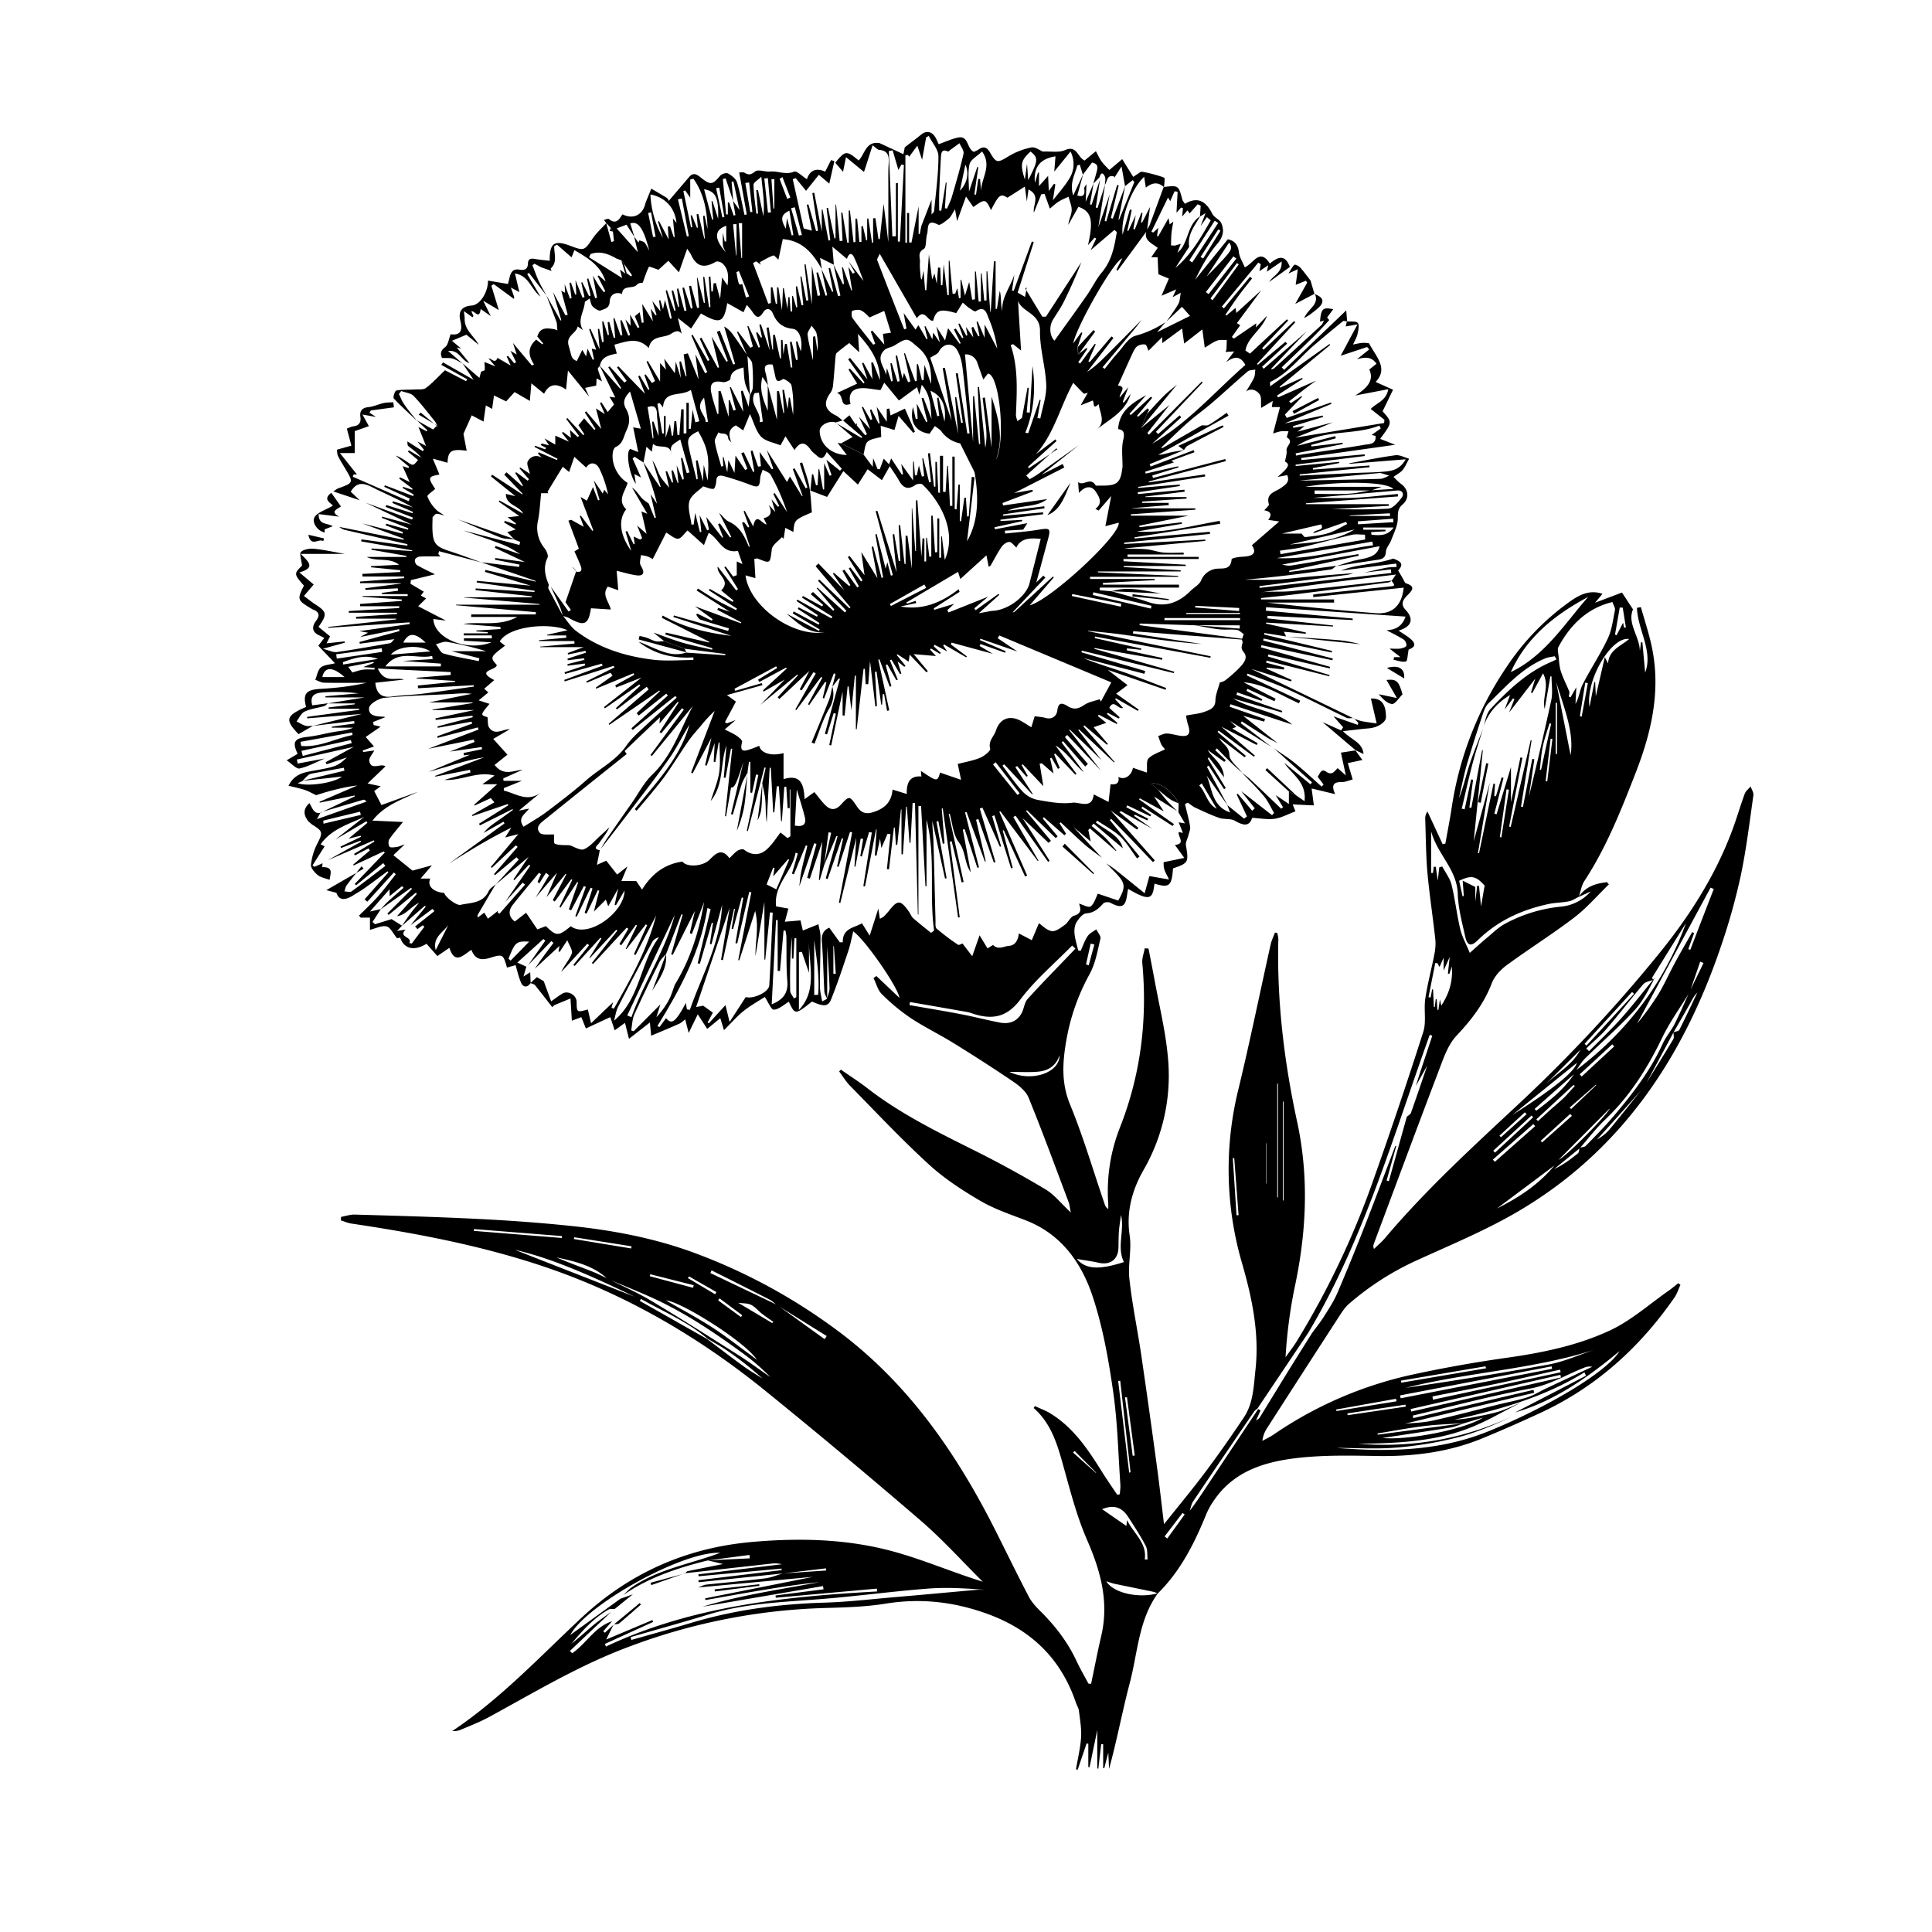 <svg xmlns="http://www.w3.org/2000/svg" width="511" height="511" fill="none" viewBox="0 0 511 511"><g fill="#000" clip-path="url(#a)"><path d="M110.3 111.33c-2.07-1.96-4.2-3.87-6.15-5.95-.26-.29.3-2.02.67-2.09 1.63-.3 3.31-.18 4.98-.28.97-.06 2.19.12 2.86-.4 1.7-1.27 3.14-2.88 5.04-4.68l5.56 2.88.32-.5-6.86-3.8.45-.67 8.1 4.62-2.94-4.37 4.47 3.86.45-1.65c.33-.16.93-.27.95-.46.08-.7-.04-1.4-.08-2.1l2.9 1.16-1.8-2.1c.79-.04 1.69 1.56 2.37-.15l3.48 2.03-1.05-2.38.36-.17 1.63 1.96.5-.29-1.48-3 1.64.96-1-3.05q2.48 2.98 4.99 5.95l.58-.27c-1.58-2.4-1.7-4.6.59-6.57q.79.63 1.63 1.27l.2-.26-1.54-1.8c.74-2.64 2.67-2.22 4.54-1.96l.78.3-.09-.68c-.05-.53 0-1.1-.18-1.6q-1.31-3.52-2.68-7.02l3.76 6.69.22-.05-2.2-7.48 3.28 6.17.61-.14-1.71-6.38 1 .56-.1-2.27 1.41 3.83.4-.15-.52-4.03.36-.08 1.15 3.2q.15-.05.28-.12l-.22-3.73 1.87 4.65.52-.17-.85-3.85.25-.08 1.79 3.66.43-.14-.96-4.4.34-.12 1.84 5.24q.23-.07.47-.12l-1.1-5.85c.66 1.1 1.05 1.83 1.5 2.51.44.66.94 1.25 1.4 1.87l.39-.26-2.03-4.02.29-.16 1.82 1.6c-1.37-4.24-4.54-6.13-8.25-8.29-.21.56-.5 1.25-.76 1.9l-3.85-3.36-.73.41c-.06 2 .91 4.22-.9 5.86-.09.07.12.45.2.69l-2.73-.96-1.79-.95-.54.39c.54 1.4 1.03 2.83 1.66 4.19.6 1.3 1.35 2.53 2.02 3.79l-4.6-5.94-.46.31c1.04 1.78 2.1 3.56 3.5 5.97-2.63-2.11-2.96-5.47-6.75-6.14l1.17 4.94-2.27-1.22q.47 1.24.89 2.49c.05.17-.05.39-.06.53l-5.35-3.92-.62.43 1.97 6.44-4.13-2.47c.87 1.77 1.44 2.9 2 4.06l-2.66-1.87c-.4 3.02-1.62.3-2.47.62l.56 1.25-.26.31-2.27-1.62c.09.82.22 1.43.2 2.02-.07 3.01 2.51 4.58 3.72 6.88l-3.25-2.66c-1.15.47-2.37 1-3.82 1.6l2.45 2.09-1.2-.34 3.36 4.14c-2.05-.48-2.68-3.59-5.62-3.18l3.81 3.3c-.88-.45-1.71-1.02-2.65-1.3-.73-.23-1.58-.11-2.79-.17-.33-.82-.64-1.77.83-2.86.8-.6.93-2.09 1.45-3.4 2.63.36 3.22-.97 2.56-3.63-.57-2.29.29-3.78 3.01-3.97 2.18-.15 4.34-3.45 4.31-6.6l5.29.9c.1-.43.27-1.03.41-1.65.32-1.44.9-2.46 2.67-2.14 1.2.23 2.15-.06 2.2-1.6.04-1.51 1.02-1.38 2.1-1.19 1.2.2 2.42.3 3.66.44-.06-4.7 1.2-5.55 5.4-3.97 3.7 1.4 3.78 1.3 5.95-1.92 1.01-1.49 2.4-2.72 3.6-4.06L161.7 64l.69-.22-.27-2.51-.58-.98-1.17-1.28-.63-.84c.44-.08 1.08-.42 1.31-.23 1.91 1.56 2.74.05 3.58-1.25 2.86 1.43 5.39.17 6.08-2.93l.08-.24 1.47-3.62q2.07 1.19 4.1 2.43c.31.21.47.68.53.79l5.4-6.33c1.06-1.25 2.03-.68 3 .12 2.63 2.11 3.13 2.02 5.2-.44.4-.48 1.6-.84 2.08-.58.95.53 2.07 1.39 2.36 2.34.86 2.81 1.35 5.73 1.99 8.61l.6-.13-2.01-11.1c.47.02 1.07-.14 1.45.1 1.08.63 1.64.53 2.74-.34.81-.66 2.65.13 4 0 2.09-.19 4.1.97 6.32.03.7-.3 2.2 1.26 3.41 2 .64-2.1 2.2-3.2 4.82-2l1.55-3.05.88.26-1.34 5.96c-1-.85-1.98-1.67-2.75-2.34l-3.4 4.24-2.73-3.36-.78.29 2.88 13.02 2.17.59-1.34-6.85.42-.09 2.05 7.07q.24-.07.5-.12l-1.5-9.94.5-.11 1.99 10.29v-5.81l.2-.05 1.58 8.21.46-.05-.96-8.5.37-.1 1.7 8.08.29-.02V54.1h.15l.95 9.65.75-.06-.34-7.44q.15 0 .31-.04l1.28 7.96h.4v-8.48l.3-.02q.49 4.18.96 8.38l.51-.02v-6.2h.44l.6 6.15h.54v-4.14l.38-.04.88 3.77.26-.01v-5.74q.15 0 .31-.03l.98 6.42.28-.02v-6.44l.6-.07.83 5.56h.33l1.02-9.32 1.65 13.42-.4.02V49.23c0-1.82-.05-3.66.06-5.48.12-2.01.25-3.89-2.53-4.12-.41-.03-.78-.53-1.7-1.2-.75 2.38-1.42 4.45-2.27 7.05l-4.76-3.92-.78 3.88c-.77-.9-1.4-1.64-2.06-2.39 2.64-3.26 2.98-3.3 6.19-.6 1.68-1.75 1.89-5.22 5.58-4.58l6.25 2.91.37-1.83c1.7-1.31 3.07-2.32 4.39-3.4 1.29-1.07 2.8-.8 3.72.8.44.78.76 1.61.85 1.79 1.85-.66 3.43-1.4 5.08-1.75 2.93-.61 2.25 2.85 4.23 3.78.28-.15.81-.33 1.26-.64 1.32-.93 2.2-.6 3 .78 1.66 2.9 2.03 2.79 4.84 1.07a19 19 0 0 1 6.09-2.38c1.03-.2 2.3.8 3.06 1.09 2.15-.1 4.26.33 5.88-.4 3.12-1.35 3.23 1.83 5.15 2.77.8-.67 1.72-1.43 3-2.47.51.95.9 1.88 1.5 2.7.58.82 1.35 1.51 2.05 2.27l3.41-2.87 2.91 4.7 1.99-1.34c.33-.23 6.3 1.34 6.3 1.67.03.8-.08 1.6-.15 2.4-1.64-1.56-3.23-1.15-4.8.11l-.45-2.86c-3.44 3.17-6.16 10.8-5.72 15.3l1.95-6.64.48.1-1.16 5.51.26.04 1.96-4.19q-.3 1.85-.62 3.68l.37.11q.89-2.2 1.75-4.43l.3.12-.4 2.42.29.08c.62-1.2 1.22-2.41 2.1-4.14l-.81 6.31-7.75 10.54-.35-.22 1.55-3.01c-2.07.44-12.05 17.82-12.97 22.49l2.14-2.94.28.15-1.25 3.67q.07 1.01.12 2.03l2.23-1.72q.12.13.25.22l-2.43 3.56.52.34 3.84-5.2.27.1-1.95 4.51.34.22 5.77-6.8.53.4-6.97 9a29 29 0 0 0 3.81-3.11q5.34-5.32 10.64-10.7c-.7.9-1.39 1.83-2.12 2.7q-4.1 4.94-8.24 9.87l.54.43c1.18-1.45 2.3-2.96 3.57-4.35 1.43-1.59 2.76-3.92 4.55-4.4a27 27 0 0 0 7.97-3.61l-2.21 2.65 8.7-4.3c-.92-1.05-1.51-1.73-2.13-2.41L308.57 85c1.05-1.54 2.2-3.03 3.11-4.65.4-.68.38-1.61.64-2.92-.97.53-1.46.8-2.17 1.17l.97-2.06-3.9 1.68 1.94-4.53-2.78-1.16-.2-4.49h-1.68l1.7-2.48c-1.53-1.25-3.82-1.96-2.93-4.6.3-.57.7-1.11.91-1.71q1.81-4.87 3.6-9.78c3.93-.48 3.92-.48 4.95 3.36.07.3.33.55.67 1.08 3.45-2.06 5.62-.6 7.25 2.65.5.99 1.97 1.5 2.39 2.5.83 1.96.45 3.67-1.13 5.5-2.38 2.78-4.16 6.06-5.8 9.43l8.64-10.7c1.73.35 2.7 1.38 2.94 3.46.14 1.33.98 2.58 1.55 3.96 2.44-1.15 3.92-5.18 6.63-1 2-1.68 3.97-2.66 5.29.9l-5.46 3.95c.98-1.68 3.5-2.41 3.28-5.4l-3.91 2.7.38-1.71-2.34 1.57.36-1.83-.66-.43-9.63 11.63.53.47 6.92-8.36.53.45c-1.22 1.57-2.48 3.1-3.65 4.7-1.18 1.61-2.28 3.28-3.4 4.93l.27.18 2.4-2.02.23 1.33 6.6-6.01-6.45 8.7.86.58-2.2 3.08.53.44 5.93-4.05-.11 1.1 2.94-3.09c-1.34 3.72-5.12 5.66-5.7 9.19l1.2.82q4.87-4.55 9.78-9.08l.33.32-6.9 7.33.39.39 8.08-7.56.31.3-10.13 11 .24.24q3.63-3.04 7.27-6.06l.46.47-6.63 6.13.43.52 6.66-5.78 4.73-4.12-9.55 10.05c.42-.08.7-.05.83-.18q6.31-5.74 12.6-11.53c.33-.32.46-.84.7-1.28l.75-.79c.2.27.63.73.6.77a103 103 0 0 1-4.1 4.33c-2.79 2.75-5.63 5.44-8.45 8.16l.63.65 16.43-15.71c.09 1.09.17 2 .23 2.91-.38-.03-.88-.22-1.1-.05a341 341 0 0 0-7.77 6.47c-3.78 3.26-6.82 7.4-11.48 9.6-.06.02-.01.25-.01 1.15L351.64 91l.2.22-13.33 11.02v.31l5.9-2.6.15.25-6.81 4.43.3.48 10.1-4.45q-1.48 1.04-2.93 2.14-2.13 1.66-4.24 3.34l.41.5 2.87-1.9.12.21-4.54 4.7.5.88 11.68-4.07.14.36-12.44 5.19 10.12-2.1.09.38-7.96 2.44.1.42 2.98-.48-1.84 1.5c3.34-.9 6.35-1.69 9.35-2.48L349 113.2c-1.95.8-3.91 1.56-6.37 2.55l23.46-3.87.08-.85-3.62-2.86c1.45-1.58 4.08-2.1 4.64-5.23l-8.74 1.67c3.8-2.3 4.86-4.42 3.72-6.88l1.91-1.52c-1.44-2.1-3.3-1.67-5.16-1.2l3.23-2.59-.55-.64-7 2.32 4.44-8.29c-1.11.2-2 .35-3.12.53l.33-1.33c1 .1 2.45-.14 2.87.41.48.61.13 1.98-.07 2.95-.19.86-.69 1.66-1.18 2.75 1.01-.18 1.76-.39 2.52-.43.72-.05 1.45.08 1.7.1 1.89 3.59 5.19 6.64 1.76 10.23l4.6 2.06-2.76 5.7c2.6 2.92 2.6 2.92-.65 7.3l3.98 1.56-24.87 3.5.07.53 16.7-1.5.06.44-18.3 2.29.03.36 11.5-1.1.02.31-6.98 1.35q.01.2.04.38l14.93-1.07q0 .23.03.44l-18.49 1.9.01.32q7.41-.33 14.82-.7c2.4-.1 4.81-.12 7.2-.32 2.15-.18 4.36-.38 6.01-3.29l-14.88 1.2.01-.16c4.05-.73 8.09-1.57 12.16-2.11 1.14-.15 2.4.59 3.61.91-.55 1-.99 2.09-1.7 2.97-.54.68-1.41 1.1-2.43 1.85.7.66 1.25 1.33 1.93 1.8 2.07 1.45 2.37 3.87.43 5.54-1.22 1.05-1.22 2.12-1.22 3.66-.01 1.9-1.04 3.83-1.74 5.72-.4 1.06-1.35 2.03-1.41 3.07-.1 1.59-.9 1.93-2.16 2.13-3.68.54-7.35 1.13-11.02 1.68 1.78-.53 3.53-1.17 5.33-1.57 2.68-.59 5.55-.77 6.18-3.7l-25.8 4.86c.4.05 1.42.39 2.36.25 4.23-.64 8.44-1.42 12.67-2.15l5.17-.88.05.44-18.38 3.99.03.31 12.48-1.65c-.47.33-.92.88-1.43.96a329 329 0 0 1-22.82 2.72c2.87 0 5.75.11 8.63-.03 2.96-.14 5.9-.56 8.86-.81q5.67-.46 11.34-.88c-.63.16-1.24.39-1.88.47q-11.54 1.5-23.07 2.96l.06.45 34.82-3.93-.09-.96-7.1.88c1.95-.44 3.9-.91 5.84-1.3.9-.17 1.85-.15 2.77-.22l-.1-.9-14.6 1.88c4.1-1.78 8.76-1.5 13.8-3.19 2.3.84 2.74 1.59 1.3 3.15l1.23 2.1c.28.46.49 1.2.9 1.32 2.62.83 1.51 1.92.33 3.13-1.1 1.13-1.97 2.28-.51 3.84 2.31 2.49 1.65 4.47-1.84 5.51 1.15.8 2.4 1.47 3.37 2.38 1.77 1.66.12 2.28-.7 2.65-.29 1.35-.3 3.02-.72 3.13-1 .25-2.18-.24-3.27-.44q.07-.34.12-.7h1.7c-.94-.74-1.7-1.32-2.87-2.25 1.33 0 2.13.1 2.9-.03.56-.1 1.46-.4 1.54-.75.1-.49-.29-1.36-.73-1.63-1.59-.99-3.28-1.8-4.53-2.47 1.88-.06 4.03-.63 5.04-3.6l-36.88-2.48-.07.92 22.99 2.08-.02.4-22.52-1.11-.05.67 17.39 1.88-.01.26-17.69-1.03-.06.26 10.55 2.36-.01.33-5.8-.53.59 1.25-5.75-.91-.07.39 17.97 4.35-.08.41-18.02-3.69-.12.53 18.42 4.75-.1.46-18.77-3.98-.15.56 18.3 5.17-.1.41-16.2-3.69-.15.53 16.31 4.92-.07.32-16.58-4.15-.13.55 4.8 1.26-.1.56-4.52-.53-.08.29 6.65 3-.14.38c-3.61-1.13-7.23-2.26-10.56-3.32l27.04 13.07.08-.06c-.64-.01-1.38.18-1.9-.07-5.22-2.5-10.37-5.16-15.63-7.56-3.44-1.57-7.04-2.77-10.58-4.13l-.16.49q7.05 3.34 14.11 6.66l-.31.71c-4.81-2.1-9.28-5.17-14.66-5.55l8.48 4.34-.31.66-7.17-3.28-.24.53 4.2 2.24q-.1.22-.24.4l-6.4-2.23-.23.64 12.15 4.28-.13.38-12.86-3.66c5.13 2.99 11.46 3.3 15.62 6.88l-16.32-5.38-.23.66 9.37 3.27-.26.66-5.56-1.55 9.15 7.26c-.98-.53-2.02-1.02-2.97-1.61q-3.26-2.06-6.51-4.16l-.3.47 8.15 6.27-10.97-6.84 1.68 1.54-1.08.46 6.7 3.86-.25.49-9.35-4.85c3.23 2.79 6.06 5.2 8.87 7.64l-.26.3-9.35-6.91-.24.38 7.46 6.3q-.16.2-.33.38l-6.68-5.1c.76 1.69 2.56 2.04 2.66 4.49.06 1.6 2.18 3.13 3.37 4.7-1-.9-2.03-1.78-3-2.73q-1.84-1.82-3.66-3.7l-.46.46 2.8 2.67-.4.43-4.4-3.15c1.43 2.3 4.13 3.64 4.33 7.21l-4.02-5.25-.3.27 4.78 7.84-.45.3-4.08-6.22-.45.31 5.47 10.2-5.55-7.9c1.5 3.54 1.4 8.13 6.2 9.76l-.73-1.94 4.44 3.59.76-.6-2.72-5.81.3-.17 3.8 4.49.68-.64-3.6-4.56c2.81 2.18 5.48 4.28 8.17 6.36l.54-.57c-.88-1.5-1.59-3.13-2.68-4.44-1.83-2.2-3.9-4.2-5.87-6.27.82.67 1.68 1.27 2.44 1.99q4.01 3.77 7.99 7.59l.49-.4-1.95-3.2 3.5 2.35v-3.26l1.71.84 2.43 1.67c.56-5.08-3.29-6.98-5.37-10.13l6.94 5.67.4-.52-10.06-9c1.86 1.3 3.8 2.5 5.58 3.94 2.42 1.96 4.7 4.11 7.03 6.19l.51-.55-1.57-2.07c.62-.72.86-2.3 2.29-1.31 1.56 1.08 2.15-.16 3-.95l2.17 1.91-1.3-6.01 3.87-.6-.1-.1 1.9 2.64-3.84.83c.4 1.39.8 2.7 1.28 4.33-1.08.27-2 .7-2.91.68-2.08-.03-2.85.7-1.73 3.2-2.18-.54-3.96-.96-6.22-1.5l.59 4.47-5.6-.26.73 1.83c-1.87.7-3.6 1.67-5.45 1.96-1.85.28-3.8-.12-5.99-.24-.79 2.45-2.43 2-4.59.77-1.13-.65-2.79-.3-4.1-.74-2.16-.75-4.26-1.75-6.34-2.71-.72-.33-1.33-.88-1.98-1.33l-.77.36c.47 1.99 1.02 3.95 1.36 5.95.12.73-.26 1.55-.45 2.32-.21.91-.8 1.87-.65 2.7.76 4.4.66 4.67-3.42 6.05-.33 4.7-1 5.23-4.9 4.03-.48 3.74-.85 5.04-6.97 1.39-.1.52-.19.96-.25 1.42-.45 3.4-1.44 3.85-4.48 2.24-.46-.25-1.52-.16-1.84.2-1.25 1.36-2.41 2.48-4.5 2.62-.94.05-2 1.4-2.6 2.4-.49.8-.6 1.99-.51 2.96.15 1.5.63 2.98.97 4.45q.33.06.67.09c.58-1.3 1.04-2.7 1.82-3.86.51-.78 1.51-1.22 2.3-1.82.4.83 1.26 1.77 1.1 2.45-.76 3.2-1.32 6.58-2.88 9.4a56 56 0 0 0-6.14 17.44c-.99 5.67-1.42 11.2.94 16.96 3.55 8.63 6.17 17.64 9.2 26.48.15.45.38.87.94 1.25v-1.3a46 46 0 0 1 3.08-20.25c5.53-14.03 7.3-28.54 5.92-43.5-.12-1.27.41-2.61.65-3.91l.99.07q.83 4.19 1.62 8.38c1.25 6.93 2.98 13.81 3.55 20.8a50 50 0 0 1-6.5 29.42c-3.06 5.35-4.57 11.17-3.66 17.2.58 3.9-.47 7.66-.08 11.38.72 6.82 2.16 13.56 3.16 20.36a2630 2630 0 0 1 4.28 30.5c.6 4.49 1.1 8.99 1.73 14.21 4.04-5.07 7.66-9.41 11.04-13.94 3.48-4.64 6.79-9.4 10.03-14.22 2.57-3.8 2.64-8.31 3.12-12.66 1.06-9.67-.88-18.97-3.55-28.2a88.5 88.5 0 0 1-.91-46.23c3.06-12.66 5.65-25.43 8.49-38.13.24-1.06.74-2.06 1.12-3.09l.64.09c.08.58.27 1.17.26 1.76-.4 16.27 1.53 32.28 4.97 48.16 3.18 14.69 2.47 29.33-.68 43.97a129 129 0 0 0-2.38 18.33c.97-1.38 2.03-2.72 2.92-4.16a223 223 0 0 0 20.58-43.5 1329 1329 0 0 0 12.92-38.37c.87-2.72.1-5.91.54-8.82.6-3.99 1.66-7.9 2.43-11.87.24-1.25.35-2.58.22-3.84-.65-5.92-1.56-11.8-2.1-17.73-.4-4.7-.4-9.44-.57-14.18a3 3 0 0 1 .6-1.87l4 8.63.73-.15c.55-3.09 1.16-6.18 1.64-9.29a90 90 0 0 1 14.41-37.21 66 66 0 0 1 17.21-17.74c2.52-1.73 5.08-2.9 8.3-1.82l-1.97 2.36 7.12-2.7 2.92 4.46c-1.6 3.72 1.77 7.15 1.81 11.02l.3-2.32h.37l.73 8.02c2.17-5.7-1.96-11.26-2.17-17.13l1.04-.2c.96 3.43 2.09 6.81 2.84 10.27 2.52 11.64.02 22.68-4.2 33.51-3.85 9.9-7.74 19.75-13.6 28.7-.77 1.18-.97 2.74-1.44 4.13-.87.43-1.68 1.02-2.6 1.2-1.77.37-3.63.34-5.41.72-7.09 1.52-13.47 4.42-18.74 9.59-1.79 1.76-2.78 1.45-3.32-1.02-.82-3.71-1.85-7.46-1.96-11.23-.19-6.49-5.39-10.45-7.05-16.57v11.02h.5l.2-1.64h.53l.54 3.7.38-3.54.8-.24c.84 1.62 2.03 3.14 2.46 4.85.94 3.86 1.38 7.83 2.29 11.7.46 2 1.52 3.86 2.53 6.31 1.81-1.6 3.06-2.77 4.38-3.85 1.65-1.36 3.2-2.95 5.07-3.92a39 39 0 0 1 14.64-4.46 12 12 0 0 0 7.9-4.02l-3.2 1.47c1.79-2.75 4.51-3.6 7.5-3.92q.24.3.5.57c-3.04 2.96-5.83 6.23-9.18 8.79-5.78 4.41-11.98 8.28-17.85 12.6-1.64 1.2-3.26 2.96-3.97 4.82-2.06 5.42-5.43 9.7-9.35 13.88-2.3 2.47-3.47 6.13-4.73 9.41-5.77 15.15-11.4 30.36-17.08 45.54-.13.36-.23.73.03 1.4.97-.95 2.02-1.82 2.89-2.84 11.17-13.24 23.98-24.84 36.6-36.65a395 395 0 0 0 35.14-37.69c8.5-10.33 15.67-21.42 20.3-34.03 1.12-3.04 2.01-6.16 3.13-9.18.27-.74 1.02-1.3 1.55-1.95.26.78.85 1.62.74 2.35-1.02 7.12-1.87 14.3-3.36 21.33a164 164 0 0 1-5.14 18.38c-10.04 29.74-26.6 54.64-54.34 70.7-8.3 4.8-17.24 8.5-25.98 12.5a74 74 0 0 0-18.14 11.59c-1.28 1.12-2.2 2.7-3.14 4.15a7984 7984 0 0 0-18.45 28.6 8 8 0 0 0-1.33 3.5c.98-.55 2-1 2.92-1.63a104 104 0 0 1 36.97-15.94 345 345 0 0 1 24.7-4.4c9.48-1.33 18.86-3.25 27.48-7.3 5.6-2.64 10.41-6.98 15.56-10.57.82-.58 1.58-1.24 2.38-1.86l.58.43c-.53 1.14-.91 2.4-1.63 3.42-9.07 13.06-20.5 23.45-34.99 30.25a373 373 0 0 1-15.68 6.89c-8.95 3.71-18.32 4.87-27.97 4.71-6.97-.12-14-.27-20.9.51-8.58.97-16.82 3.37-22.15 11.14a20 20 0 0 0-2.07 3.67c-3.14 7.73-6.82 15.1-12.87 21.05-.43-.17-.84-.4-1.29-.48l-10.05-2.07c-.64-.13-1.26-.37-2.26-.68 1.91 3.2 8.75 4.57 13.65 3.16-5.14 7.1-5.33 15.77-7.46 23.8-1.98 7.5-3.38 15.14-5.46 22.66l-.2-4.3c-.42 1.58-.74 2.84-1.06 4.1l-.3-.01v-6.31l-.51-.03q-.39 3.22-.76 6.45h-.29V457.6l-2.04 9.8-.33-.01v-6.17l-.45-.1-2.36 6.95-.45-.09c.47-2.82 1.16-5.62 1.35-8.45.14-2.33-.29-4.7-.57-7.04-.09-.72-.54-1.39-.78-2.1-3.9-11.53-11.65-19.15-23.07-23.4-8.92-3.3-17.88-4.37-27.32-2.83-5.63.91-11.4 1-17.12 1.18a159 159 0 0 0-51.12 10.36c-12.89 4.84-24.6 11.9-36.6 18.44-2.4 1.3-4.98 2.3-7.5 3.37q-1.04.42-2.24.34c12.7-8.49 23.05-19.54 34.05-29.84q19.08-17.86 45.2-20.17c12.87-1.14 25.62-.81 38.06 2.7 7.7 2.17 15.1 5.35 23 7.81-5.48-5.44-10.65-11.21-16.5-16.24a1811 1811 0 0 0-40.9-34.17c-17.8-14.43-37.36-25.84-59.18-33.11-16.4-5.46-33.3-8.66-50.36-11.2-.96-.13-1.88-.55-2.82-.84q.01-.47.04-.93c1.23-.22 2.46-.66 3.68-.61 10.79.31 21.6.6 32.37 1.14 8.28.41 16.58 1 24.83 1.87 10.9 1.13 21.63 3.15 32 6.91a151 151 0 0 1 37.6 20.16c19.17 13.98 32.18 32.78 42.68 53.63 2.9 5.77 5.73 11.58 8.71 17.3.72 1.38 1.8 2.6 2.91 3.7 4 3.94 7.4 8.3 9.77 13.42.95 2.02 2.08 3.95 3.13 5.93q.36.01.7.04c.88-4.18 1.68-8.37 2.65-12.53 2.15-9.03-.1-17.24-3.73-25.55-2.89-6.64-4.64-13.79-6.62-20.8-1.49-5.27-3.2-10.3-7.5-14.06l.34-.51c1.38.65 2.84 1.17 4.13 1.97 6.14 3.77 9.97 9.6 13.69 15.54 1.26 2.02 2.63 3.97 3.95 5.95l.68-.15c.06-.84.2-1.67.15-2.51-.57-8.19-.73-16.45-1.9-24.55-1.2-8.4-2.7-16.92-5.34-24.97-2.97-9.12-8.37-16.84-18.02-20.5-4.01-1.53-8.16-2.94-11.84-5.1-4.77-2.8-9.5-5.88-13.55-9.6-7.22-6.6-13.94-13.77-20.8-20.75-1.13-1.14-1.96-2.55-2.93-3.84l.46-.48c2.4 1.68 4.9 3.27 7.22 5.08 8.66 6.68 18.42 11.46 28.14 16.32q9.57 4.77 18.73 10.25c2.33 1.39 4.13 3.71 6.73 6.14-.28-1.35-.34-2.1-.6-2.78-3.47-9.22-6.86-18.47-10.57-27.59-.7-1.72-2.52-3.19-4.15-4.3a428 428 0 0 0-15.76-10.17c-3.72-2.31-7.7-4.22-11.35-6.64a52 52 0 0 1-7.6-6.32c-1.05-1.05-1.46-2.8-2.16-4.21l.76-.54 6.1 5.78c-.37-2.81-9.04-15.34-12.22-17.59-.45 1.8-.74 3.49-1.28 5.1-1.47 4.36-2.9 8.75-4.63 13-.75 1.85-2.06 1.8-5 .46-4.47 3.54-4.47 3.54-6.13.06-1.32.77-2.61 2.02-3.97 2.09-.7.03-1.5-2.05-2.39-3.36-1.85 1.2-3.87 2.31-5.64 3.74-1.74 1.4-3.23 3.13-5.15 5.04l-.98-3.17-3.46 2.84-2.5-3.87-2.4 4.94-.92-3.58c-.56.41-1.02.89-1.58 1.14-2.38 1.06-4.79 2.06-7.42 3.17l-.34-3.5-5.53 4.32-1.06-4.22-2.72 1.98-1.16-3.5-6.46 3-1.2-2.99-2.51.94-.36-5.88-4.3 1.78-.53.51c-1.5-1.93-2.98-3.88-4.54-5.78-.26-.33-.82-.4-1.23-.6l1.72-1.55c.9.52 1.64.97 1.81 1.07l1.95 5.33c1.1-.77 2-1.46 2.97-2.05 1.5-.91 3.74.4 3.77 2.17.04 2.84.04 2.84 2.97 2.03l.85 3.64 5.83-5.56-.43 1.46.64.23c4.46-7.85 8.88-15.74 11.16-24.6l-5.42 10.42-.45-.21 3.52-7.7-.38-.18-5.09 6.52-.2-.08 2.97-6.17-.3-.15-3.88 5.4-.47-.34 2.36-4.03-.45-.28-8.87 9.6-.33-.27 6.75-8.55-.3-.23-6.99 7.51-.1-.13 3.18-5.08-.3-.18-6.8 7.46-.32-.3 4.15-5.2-.48-.39-6.87 7.47c.76-1.77 2.13-3.18 2.77-4.86.32-.85-.69-2.2-1.17-3.53-.8 1.22-1.43 2.15-2.03 3.08l-.32-.13.28-1.46-6.56 6.06c.7-1 1.36-2 2.08-2.97q1.42-1.95 2.89-3.89l-.59-.46-6.13 6.38 4.55-6.51-.5-.43c-2.15 1.96-4.32 3.9-6.9 6.23l2.38 1.09-.75 2.6 1.77-1.13.12 2.85c-.89 1.28-2 1.24-2.6-.23-.59-1.44-.94-2.98-1.38-4.5l-2.28.64c-.98-3.45-1.06-3.63-4.36-2.6-2.32.73-4.03.58-5.05-2.08-2.17 1.37-4.36 4.02-5.82-.53-1.2.81-2.13 1.44-3.18 2.17l-2.87-3.25c-3.26 2.01-5.95 1.38-6.97-1.62l-.82.17c-1.06-1.27-1.74-2.88-2.77-3.14-1.25-.31-2.8.51-4.4.9v-3.22h-2.46q-.2-.27-.44-.53c1.7-1.7 3.49-3.35 5.08-5.15 1.64-1.86 3.1-3.86 4.65-5.8l-.5-.47-7.03 7.73-.72-.61 6.3-7.16-.22-.27c-2 1.47-3.97 2.97-6 4.4-1 .72-2.07 1.33-3.12 1.99-1.99 1.24-3.71 1.46-4.4-.7l-2.68-.7 9.87-5.68-.55-.64c-1.33 1.68-2.67 3.33-3.94 5.04-.33.45-.4 1.07-.59 1.61.64.01 1.49.3 1.9-.01 3.02-2.18 5.96-4.47 8.92-6.73l-.55-.74-7.2 5.88q-.16-.2-.33-.38l7.94-8.29-.3-.3-7.95 3.71-.09-.25 4.39-3.72-.36-.53q-1.8.9-3.57 1.83l-.26-.38 5.38-3.27-.13-.32-12.2 5.26q4.38-2.44 8.8-4.87l-.14-.3-5.14 1.93-.15-.37 5.45-2.6-.13-.27-3.2.78 5-4.2-.26-.42-8.23 4.86 7.65-6c-4.09 1.92-8.64 3.16-11.54 7.25l1.07.52-3.2 5.04.5.39 2.15-.94-.11 1.03c3.26-.11 2.06 1.96 1.98 3.36-1.15-.43-2.34-.62-3.15-1.27-.82-.67-1.87-1.87-1.79-2.72.2-1.91.8-3.89 1.68-5.6 1.47-2.85 1.5-3.27-1.22-4.94-.34-.21-.62-.51-.94-.78l2.01-.73 13.14-4.65c-.41-.51-.65-.54-.88-.48l-11.26 3.31.08.07 9-4.31-.04-.22-9.23 1.9-.07-.23 10-4.32c-2.49.28-4.88.85-7.24 1.47-1.24.32-2.44.74-3.67 1.1-.99-.46-1.95-1.04-2.99-1.38-1.33-.45-2.73-.72-4.3-1.11 1.43-2.91 3.74-3.48 6.1-3.89 6.54-1.16 6.8-1.25 9.36-3.61l-5.41 1.82-.25-.53c2.35-1.3 4.7-2.58 7.45-4.08l-15.04 3.35.2 1.07 7.16-1.34c-2.36.99-4.43 2.16-6.64 2.64-.86.18-2.06-1.24-3.42-2.16l2.9-1.72c-1.51-3.16-.85-4.11 2.59-4.48 2.45-.26 4.85-.94 7.3-1.35 1.59-.26 3.2-.35 4.78-1.08h-5.62l-.01-.27 5.98-.83-.08-.66-10.97 1.3 13.05-3.18L81.26 190l-.03-.39q6.9-.95 13.79-1.87l-.01-.28h-8.08l-.02-.35 6.95-.83-.01-.23h-7.19l9.74-1.58H86.08v-.32l8.76-.76a49 49 0 0 0-9.22-.26c-1.62.13-3.88.32-3.03 3.43l4.13-.55c-.31.25-.58.63-.94.74-1.74.5-3.6.7-5.21 1.46-.92.44-1.44 1.7-2.14 2.6.8.4 1.54.9 2.38 1.15.6.18 1.3.02 1.95.02l-3.8 2.2c-3.67-3.8-3.37-4.88 1.99-7.2-.9-3.55.03-4.57 3.88-4.78 4.03-.23 8.06-.67 12.09-1.6-3.74 0-7.46.05-11.2-.03-.78-.02-1.56-.5-2.33-.76.46-1.12.64-2.55 1.46-3.26.83-.72 2.29-.72 3.75-1.12l-4.4-4.63c.44-.59.81-1.09 1.57-2.07q-.68-.36-1.37-.69c-1.98-.9-1.9-2.35-.81-3.82 1.1-1.47.83-2.39-.83-3.01q-.23-.11-.43-.25c-3.7-2.17-3.78-2.42-1.94-6.06-2.66-3.04-2.68-3.16-.5-5.3-.16-1.49-.77-3.17-.28-3.63.79-.72 2.36-.92 3.55-.81 2.6.25 5.18.85 8.03 1.34H79.56c1.8 1.93 4.2 3.61-.38 4.9l3.79 3.2-2.58 3.03c1.07.8 1.95 1.53 2.9 2.15 3.19 2.05 3.33 2.67.95 6.02l3.06 2.5-.92 1.85 4.76-.5.08.33-5.82 1.62c1.65.42 2.74 1 3.71.86 4.71-.67 9.4-1.53 14.1-2.34.24-.05.44-.4 1.12-1.06l-9.18 1.19-.08-.44 10.59-2.9-.11-.5-10.31 2.08 2.12-1.14-2.3-.42 13.3-1.88-.04-.44-21.5 1.44-.02-.22 18-2v-.2H94.17v-.48l10.83-.75v-.34H92.25l-.01-.44 13.33-.8.03-.47H95.24l-.02-.61 11.03-.8.02-.37-10.36-.73-.02-.2h11.94v-.5h-6.8l-.02-.33 4.27-.57-.07-.63-8.54.4-.07-.42 9.4-1.24.02-.11H95.24l-.03-.42 11.67-.9.01-.44H95.88l-.03-.69 9.98-.49.06-.48-7.76-.78v-.3l7.42-.36c-2.58-2.06-5.83-.71-8.56-2.08h10.5v-.27l-9.25-1.63.05-.33 10.72.69v-.2l-13.48-2.37.07-.53 12.12 1.66.05-.39q-8.33-1.88-16.67-3.8c-.52-.13-.98-.52-1.47-.79l17.12 3.42.05-.28-11-4.05 10.65 2.72.15-.4-4.58-1.81.1-.43 5.77 1.58.12-.37-7.01-2.75.08-.32c2.69.73 5.4 1.44 7.86 2.12l-12.25-5.82q6.15 2.26 12.31 4.48l.2-.54-7.2-2.82.16-.5 6.94 2.17.1-.37-5.43-2.35.16-.44 5.32 1.64c-3.1-1.73-6.25-3.16-9.38-4.65-2.5-1.2-5.04-3.04-7.1.48l2.36 2.25-6.97-2.32c.6-.38.9-.67 1.26-.8 4.14-1.5 4.14-1.5 1.81-5.38-.64-1.07-1.3-2.12-1.85-3.23-.2-.41-.17-.94-.29-1.63l3.85-1.07-1.2-4.5c.63-.24 1.13-.54 1.66-.6 1.55-.19 2.14-1 1.92-2.52-.23-1.63.47-2.4 2.18-2.58 1.36-.15 2.67-.79 4.02-1.08.8-.18 1.66-.14 2.5-.2l.17 1.34-6.09.83-.39.57 1.72 1.14-3.56-.63 1.7 3.07-3.75 1.32v5.8h-3.91l4.5 5.66h-.87l-.23.6 14.77 6.46.3-.68-6.75-3.11.17-.41 7.48 2.85.14-.4-2.95-1.75.16-.28 2.38.76.11-.27-3.54-2.67.25-.35 2.53 1.26-1.89-4.21 1.56.5.16-.34-3.54-2.95c1.17.37 2.1 1.03 3.05 1.67 1.58 1.07 1.58 1.07 2.86-.5l-2.67-2.23.25-.33 3.24 1.9c-.97-1.26-2.24-2.1-3.41-3.05-.25-.2-.16-.8-.24-1.23q2.03 1.3 4.08 2.58l.33-.34-1.72-2.19 2.25 1.16c-.6-1.54-1.2-3.03-2-5.01l2.16 1.14.23-.24-2.78-2.64 4.28 2.4 1.03-1.06-4.86-2.87.54-.54 4.53 3.76c-.35-.66-.5-1.11-.79-1.46-1.84-2.27-3.59-4.62-5.63-6.72-.75-.76-2.16-.87-3.27-1.28l-.6.8c.44.88.78 1.84 1.34 2.63 1.05 1.59 2.28 3 3.45 4.48m54.74-41.53-.69-.95-1.25-.45c-2.18-1.24-4.41-2.12-6.9-1.2l-.4.84 8.76 5.5-.58-2.23 1.4 1.06.37-.12 1.12.85.3-.3zM290.8 46.9l-1.63 1.69c.3-1.09.64-2.16.92-3.26.4-1.52.11-2-1.26-2.34l-2.42 3.21-.81-2.64-.66.18c-.57 2.4-2.14 4.64-1.08 7.96l2.62-5.59-1.54 5.6c1.69.5 2.07-.29 1.83-1.85-.05-.35.4-.78.6-1.17l-.22 4.69 2.1-4.89-.97 5.56.44.09 2.23-6.65-1.12 7.42.47.08 2-6.2-1.8 11.34 1.27-3.66 1.74-5.08-1.32 7.07.41.08 2.87-9.61.42.1-2.07 8.64.5.16 3.3-8.67-1.79 8.93h.17l4.01-9.91-.4-.54q-1.05.8-2.05 1.61l-.92-5.21c-.93 1.43-1.46 2.27-1.99 3.1q.06-.11.09-.22c0-.08-.01-.22-.06-.23-1.97-.59-1.76 1.3-2.44 2.18.01-.73.25-1.54 0-2.15-.5-1.2-1.1-1.06-1.44.18m151.83 226.16-7.65 14.28q-3.43 3.88-6.86 7.72-2.85 3.17-5.72 6.32 2.1-1.15 3.54-2.92c3.04-3.69 6-7.45 8.99-11.17 2.56-4.13 5.14-8.25 7.64-12.42.28-.47.05-1.23.06-1.84.54-.21 1.36-.27 1.55-.65 1.65-3.25 3.18-6.55 4.74-9.83-.96.91-1.44 2.04-2.04 3.1q-2.11 3.73-4.25 7.4m-136.42-64.27c.86 1.06 1.7 2.15 2.6 3.16.8.9 1.68 1.72 2.53 2.58l-6.1-3.84 2.58 3.93-6.35-3.47-.18.3 9.21 6.53-.35.5q-4-2.55-7.99-5.13l-.25.45 2.58 1.75-.24.37-6.1-2.9-.26.5 5.81 3.06-.25.42-3.32-1.53-.16.35 4.83 3.4-8.28-4.66-.45.25 5.03 4.17-.38.46-6.98-5.09 11.7 13.23-.5.45q-2.8-2.96-5.62-5.9-2.7-2.79-5.43-5.56l-.33.37 7.84 9.6q-.31.26-.66.51c-1.44-1.93-2.68-4.1-4.4-5.74-1.79-1.68-4.07-2.84-6.13-4.24l-.37.48c2.8 2.12 6.36 3.53 7.14 6.82l-7.73-6.53-.54.62c1.2 1.03 2.49 2 3.6 3.11 1.08 1.06 2 2.28 2.98 3.43l-.17.07-6.85-5.96-.42.44.63 3.03-4.55-3.82c2.07 2.25 4.8 5.19 7.53 8.13-1.5-1.14-3.07-2.2-4.5-3.44-2.19-1.92-4.28-3.95-6.42-5.94l-.3.26 1.72 2.75-.43.41-5.44-4.77-.3.3q1.96 2.38 3.95 4.75l-.5.48-7.6-7.38-.24.25q3.3 3.91 6.57 7.84l-.64.53-6.89-6.57 7.18 11.32-.4.28-8.61-12.2-.6.35 6.67 11.57-.17.09-9.92-13.18-.27.13 7.36 16.88-.55.24-5.64-12.23-.28.07 2.65 9.88-.43.13-4.41-14.03-.6.2 2.37 8.01-.32.09-4.63-10.33-.69.23 4.14 14.17-.42.13-4.1-11.52-.6.19 2.56 11-.23.05-4.85-13.1-.4.1 3.68 14.53-.43.12-3.36-10.2-.48.1 2.1 11.26c-1.73-2.37-1.24-5.4-3.15-7.88-1.52-1.98-1.68-5.02-2.42-7.58l-.26.06q1.96 9 3.95 18l-.53.11-2.63-10.87-.5.1 2.62 20q-.22.02-.43.06l-4.06-28.87-.26.04.73 9.24-.45.07-1.18-5.98-.5.1q1.36 7.5 2.68 15l-.42.08-3.33-15.16c-.05 1.73.21 3.44.27 5.15.21 7.04.36 14.08.55 21.12.02.74-.12 1.79.3 2.15a60 60 0 0 0 5.66 4.26c.24.17.9-.25 1.17-.33l2.58 3.36 1.94-5.53 2.1 3.46c.72-.41 1.44-.95 1.52-.86 1.36 1.37 2.9.25 4.23.18 1.7-.1 2.43-1.8 2.52-3.28l3.44 1.79 1.89-4.49c.85.58 2.04 1.88 3.4 2.09 1.05.16 2.4-.9 3.46-1.66.92-.66 1.46-2.13 2.42-2.41 2.29-.66 1.66-2.1 1.34-3.2 1.03.29 2.51 1.15 3.06.73.94-.68 1.3-2.17 1.91-3.36l5.38 1.82c2.05-3.55 1.94-4.6-.74-7.38q-1.22-1.25-2.45-2.46c.79.54 1.63 1.03 2.38 1.63 2.57 2.03 5.1 4.1 7.8 6.28l1.26-4.54 5.19.9c-.65-1.37-1.09-2.05-1.28-2.8-.2-.72-.13-1.5-.16-1.77l5.48-1.14-2.48-3.43c3-.29.65-2.29 1.02-3.42l1.1.24-1.13-2.8 1.66.28-1.73-2.94q.04-1.17.06-2.35c-1.52-3.13-5.13-5.87-7.29-5.18zm-226.3-2.16-1.15.53c2.55.97 9.71-.07 11.67-1.76-1.83.2-3.37.39-4.91.55l-5.68.6 11.27-2.7-.18-.77q-4.08.73-8.15 1.48c-.4.08-.85.16-1.15.4-.62.51-1.15 1.11-1.71 1.67m101.63-34 10.3.68-.01-.32-10.7-1.39q-2.75-1-5.49-2.03c-.83-.67-1.68-1.33-2.8-2.24 2.8.98 5.2 1.94 7.66 2.66 2.58.75 5.23 1.26 7.84 1.86l.08-.39-12.47-3.63.14-.5 11.48 2.62-.03-.21-12.5-6.33.23-.6c5.64 3.18 11.73 4.6 18.15 5.37l-15.33-4.98.15-.41 14.35 4.1.2-.68c-2.53-.76-5.06-1.48-7.55-2.32-.47-.17-.76-.86-1.13-1.32l.35-.25 3.8 1.85.21-.4c-1.42-1.02-2.83-2.07-4.68-3.41l12.15 4.5q.07-.11.12-.24l-6.35-3.33.24-.5 3.1 1.04-8.8-5.64.33-.52c1.65 1.03 3.26 2.11 4.96 3.07 1.67.94 3.43 1.77 5.14 2.65l.23-.4-7.45-4.87q.15-.18.26-.36l6.06 3.46.22-.37-3.26-2.68c2.73-2.67-1.29-4.07-.92-6.31l4.89 6.32.47-.36-3.6-5.77q.18-.11.33-.23 1 1.33 1.98 2.68l.97-.36v-3.64c.34.17.71.33 1.52.7l-1.22-3.49c-4.18.8-5.03-3.3-7.73-4.77l-1.25 3.25-4.33-3.88c-.91.84-1.68 2.14-2.52 2.18-.97.04-2.02-.99-3.13-1.62l-3.57 7.02c-.14-.07-.69-.45-1.29-.67-.57-.22-1.2-.27-1.8-.4-.1.68-.27 1.38-.27 2.06 0 .38.25.8.44 1.15.88 1.57.36 2.38-1.34 2.15-1.67-.21-3.3-.73-5.28-1.2.15 1.65.28 3.32.43 5.14l-2.78-.96c-1.65 2.22.3 3.93.81 6.06l-5.25-.33c-.68 4.4-1.74 4.87-5.83 2.58-.48-.27-1.06-.37-1.59-.55-.29-.9-.53-1.81-.9-2.68-.72-1.7-1.54-3.39-2.31-5.07l4.72 6.6.6-.45c-.6-.83-1.18-1.67-1.43-2.02l2.8-8.14.03.03c1.56.33 1.54-.58 1.16-1.6-.53-1.37-1.17-2.7-1.62-3.74l1.16-.71-.5-1.4-2.26-6.03.74-.21 3.32 1.84-1.04-2.81.25-.15 3.08 4.06.22-.19-3.36-8.81c.41.25 1.15.7 1.68 1l1.61-3.62 1.35 3.54.38-.16-1.52-5.14 2.37 3.49.4-1.01 1 1.22a29 29 0 0 0-2.27-6.75c-.87-1.81-2.57-1.89-3.5-.32l-3.14-2.85-1.38 4.02-1.68-1.39c-1.38 2.24-2.7 4.39-4 6.56-.05.08.11.29.18.43h-1.9c-.28 2.64-.38 4.92-.81 7.13a8.5 8.5 0 0 0 1.69 7.4c.53.68 1.1 1.94.81 2.53-1.21 2.51-.63 4.8.33 7.14-.03.36-.22.79-.08 1.06q1.88 3.6 3.82 7.17c1.14 1.34 2.1 2.95 3.48 4 6.01 4.55 13.03 6.72 20.4 7.61 3.5.42 7.08.08 10.62.08l.01-.7c-5.33.34-10.23-.79-14.5-4.12 1.3.4 2.5 1.03 3.75 1.55 2.87 1.22 5.75 2.42 8.96 1.25zm23.98 172.51 12.58 9.07.55-.83-13.17-8.19c-.69-.52-1.33-1.14-2.1-1.53q-7.56-3.84-15.18-7.64l-.33.7zm141.84-204.08c.23-1.11 3.12-.56 2.06-2.35l-10.35 2.43h5.17c.32.33.7.96.99.93 2.03-.24 4.1-.43 6.03-1.03 1.77-.54 3.38-1.6 5.06-2.43l-.33-.56zM167.73 62.57l1.12 1.58.28-.58c.46.2 1.06.27 1.36.6.5.63.83 1.4 1.23 2.1-1.52-5.97-2.94-7.89-5.02-7.17l1.08 3.53-2.08-3.2-2.6.98c2.01 2.25 3.97 4.43 5.6 6.28zm26.2-9.38-2-6-.74.14.85 9.4.47-.02v-3.15l.33-.05 1.21 3.51.47-.13-.65-3.77 1.72 2.42c-.61-2.93-1.1-5.24-1.6-7.54l-.49.1zm-6.9 300.97c3.16 2.37 6.28 4.78 9.48 7.1 1.67 1.22 3.46 2.26 5.2 3.38a87 87 0 0 0-8.94-7.1c-1.8-1.27-3.76-2.33-5.65-3.48-5.3-4.5-11.66-7.13-17.59-10.51l-.3.53zM309.72 64.9l1.03.06 1.56-.47-.88 2.34a6 6 0 0 0 1.77-2.34c1.24-2.53 1.58-5.59 4.23-7.3-1.43 2.54-3.44 4.85-2.9 8.08l-3.66 5.6c4.17-3.49 6.76-8.04 9.36-12.59l-1.01-.84-1.67 2.36 1.3-3.42-1.47.9.19-2.88-.78-.38-2.15 2.42q-.28-.42-.56-.8l-1.4 1.62.2-2.21-.51-.15-1.2 1.36.3-5.53-.8-.14-1.16 2.61-.57-.96-4.4 9.03.47.23 1.36-1.23-.35 2.12.32.12 2.73-4.82.3 1.65.97-.71c-.18 1.04-.4 2.07-.5 3.12-.1 1.04-.08 2.1-.12 3.15m77.6 311.52c-3.52.23-7.06.33-10.55.75-4.15.5-8.28 1.3-12.41 1.96l.05.33 22.96-3.06c-1.24.4-2.44.96-3.7 1.17-5.88.95-11.77 1.82-18.03 2.76 6.73.69 21.75-2.26 26.6-5.38zM107.28 245.87c-2.09 2.08 1.97 1.87.96 3.55l.67.14 3.34-4.46-.44-.36-1.4 1-.62-.68 5.13-4.09-.55-.56-5.78 4.3 4.02-4.91-.25-.22-6.1 5.34c.78-1.12 1.53-2.24 2.34-3.34.7-.96 1.48-1.86 2.22-2.78-2.19 1.01-3.4 3.2-5.81 3.52l5.25-5.92-.3-.26-7.19 5.86-.3-.39 6.53-6.56-.3-.2-8.02 5.67c.65-.7 1.25-1.45 1.96-2.09q2.01-1.81 4.1-3.6l-.4-.45-3.29 2.64v-1.82c-1.6 1.8-3.15 3.57-5.19 5.9l2.88-.65-2.21 3.4.67.6 4.37-1.35 2.76 1.74-1.3 1.39zm255.35-116.2c1.78-.1 3.56-.2 5.9-.35-1.9-2-14.26-2.11-23.35-.56h20.24l-2.75.97H347.7v.9c3 0 6 .12 9-.05 1.99-.1 3.95-.58 5.93-.91m-138.62-61.2-3.86-3.22.4 4.78-3.65-1.83.45 2.97c-2.28-4.07-5.04-7.52-10.31-7.92l-1.16 5.43c-.45-.37-1.07-1.2-1.37-1.1-1.24.44-2.38 1.16-3.56 1.77l.28.66-1.24-.88-.82.44 4.03 10.75.69-.16V76l.41-.03.9 4.4.33-.02V76l.34-.01.96 6.07c.1-2.2.19-4.03.26-5.87l.22.02c.28 1.6.56 3.18.98 5.46.1-1.5.17-2.28.23-3.08h.3l.3 3.8h.4v-4.1l.22.02.86 2.98.28-.06-.38-5.47.34-.03 1.18 5.03.44-.08-.75-7.53.26-.04 1.3 6.4.52-.08-1.02-9.47.31-.05 1.65 10.6V70.34c.46 2.36 1 5.14 1.52 7.92l.67-.13-.98-6 .41-.1 2.01 6.2.42-.12-1.5-6.94 2.82 6.01.28-.05-1.22-6.17.4-.1 2.12 7.5.6-.2-1.81-8.15 2.46 5.16.3-.07-.54-4.4q.12-.01.23-.04l2.25 6.15.2-.05c-.3-1.8-.57-3.6-.98-6.14.67 1 .92 1.4 1.17 1.78l.53-.36-1.66-2.91 3.97 5.2c-.82-2.1-1.5-4.16-2.43-6.1-.72-1.62-1.49-1.22-1.97.25m108.78 304.2c.21.13.63.34.62.37q-.55 1.31-1.17 2.6a2 2 0 0 0 1.1-.95l7-11.42q3.32-5.35 6.68-10.67c1.05-1.46 2.2-2.86 3.15-4.37 1.28-2.04 2.63-4.06 3.57-6.26a625 625 0 0 0 7.3-17.88c2.74-6.99 5.36-14.02 8.03-21.04l.24.05-2.56 9.14.6.16 4.75-17.03c.38-.35.95-.62 1.1-1.04 1.4-3.95 2.74-7.94 4.3-12.49-1.2 2.14-2.12 3.76-3.02 5.39l.96-3.04 3.4-10.26-.67-.24c-9.65 26.74-17.45 54.24-32.18 78.88l-13.38 19.95c-.3.27-.67.49-.89.81q-8.11 11.85-16.13 23.76c-.48.71-.62 1.67-.9 2.5 1.86-2.43 3.47-4.92 5.1-7.38zM161.2 104.94l1.54.2-4.16-8.48 5.46 6.15.25-.18-3.41-5.48q.18-.15.36-.25l3.93 4.3q.3-.23.57-.47l-2.55-3.55.37-.3 7.04 7.28-1.8-4.64.4-.18 2.24 3.75.33-.1-1.32-3.81.3-.18 1.69 2.3.82-.52-2.25-5.12.32-.2 3.26 5.45v-4.9l1.55 1.77-.45-2.91 2.82 3.85.22-3.06 1.34 4.3-.37-4.31.4-.08 1.28 3.98.2-.06-.75-5.76 1.1-.27 2.84 6.92-.82-6.63 2.54 4.97q.3-.16.58-.28l-4.22-9.75.36-.13 3.98 6.9.47-.21-2.6-5.72.47-.21 4.31 7.95.35-.11-1.97-8.16 3.91 6.68.37-.22-2.9-7.68.78-.32 3.54 8.94.5-.13-2.88-9.91a7 7 0 0 1 2.24 2.04c1.35 1.84 2.62 3.74 3.91 5.64l.7 10.63c-.46-1.15-1.06-2.27-1.34-3.46-.3-1.27-.27-2.62-.4-4.02-2.03.55-3.34 1.1-3.47 3.05-.02.34-1.36.94-1.98.83-2.6-.51-3.6.29-3.05 2.92.39 1.85 1.04 3.66 1.58 5.49l.3-.05v-5.97l.55-.08 2.15 6.87v-4.39l.3-.03q.46 1.39.95 2.77l.62-.2-1.57-5.96.25-.08 3.32 6.55-.62-5.49.47-.09 1.56 4.26.33-2.92c.27-.75.76-1.5.78-2.27.07-2.1.04-4.2-.18-6.29-.08-.7-.83-1.34-1.27-2l-2.74-6.3.27-.12 3.26 4.3.67-.36-1.46-5.34.25-.1 2.73 5.75.36-.15-1.03-3.8q.16-.06.34-.1l.96 1.42.26-.13-.7-3.28.41-.13 2.34 6.88-.84-5.97.55-.09 1.01 5.92h.16v-3.9l.48-.08 1.36 6.26.27-.01v-4.87h.4l.22 3.85.43-2.78.48-.01 1.05 6.24.4-.04-.62-6.73.43-.08 1.18 4.86.45-.08-.46-4.79.34-.09.93 2.66c.57-2.88-.33-5.75-2.13-5.95-2.7-.28-4.24-1.6-5.23-3.99-.56-1.37-1.73-1.75-2.61-.34-1.2 1.92-1.96 1.16-2.85-.18-.38-.59-.88-1.1-1.47-1.82l-.87 1.94-4.3-2.41c-.9 5.27-1.92 5.62-6.96 2.74l-2.6 3.98-3.51-2.77 1.03 4.17c-1-1.27-2.05-.47-2.95.07-1.95 1.15-5.08.22-5.76 3.7-2.96-3.1-5.97-1.68-9.1-.9l.64 2.35c-2.03.44-4.04.8-4.48 3.27-.2.27-.6.6-.55.8.32 1.12.74 2.2 1.12 3.29l-1.43-.8-.11 1.92-2.94.6c.4.88.75 1.62 1.1 2.35l-5.63-6.93-.51 5.03c-2.27-1.62-4.4-1.76-5.8 1.1l-3.37-2.76-.4 4.65-4.04-2.33-2.23 2.46-3.21-1.57-.5 3.56-1.65-.92c-.24 1.6-.44 2.95-.62 4.27l-3.13-1.65-2.18 4.9c.27 1.4.54 2.86.86 4.47-4.1-.55-4.94 0-5.07 3.17-1.24-.35-2.41-.68-3.9-1.08l1.76 4.2c-3.05.55-3.1.8-1.13 3.81-.75.7-2.17 1.59-2.05 2a10 10 0 0 0 2.13 3.3c.64.72 1.57 1.16 2.37 1.73-.7-.17-1.42-.46-2.12-.45-.35.01-.69.59-1.02.9-.01 1.03-.07 2.06-.04 3.1.13 3.84.84 4.67 4.52 5.87 2.88.93 5.7 2 8.54 3.02l-11.32-3-.17.73.53.66c-1.8 0-3.67-.06-5.55.04-.43.03-1.1.48-1.18.85-.1.42.2 1.2.56 1.41 1.74.99 3.55 1.82 4.74 2.41-1.67.41-4.01.99-6.37 1.55l-.1.97 3.52 2.08-.77 1.02c.6.35 1.2.69 1.38.78l-2.1 2.06 7.36 3.8-3.34-.43c.18 5.1 8.77 8.74 15.38 6.17l-7.29-.42v-.63h7.38l-.03-.78h-7.42v-.55H129l-.01-.31-2.99-.2.01-.23 6.4-.39-.08-.56-9.84-.78c4.63-.72 9.47.76 14.33-1.86h-12.19v-.67h17.08l.02-.59q-10.57-.94-21.14-1.84.03-.07.03-.15h22.08v-.17l-19.91-1.7.02-.09h17.84l.02-.25-14.9-1.64.05-.44 15.54.93.03-.32-15.32-2.2.06-.42 14.27 1.27c-3.54-1.05-7.84-2.35-12.15-3.64l.14-.52 13.26 3.08v-.18l-14.36-4.92q5.02.6 10.02 1.22l.1-.61-6.5-1.3.08-.44 7.85 1.06-7.97-3.76.2-.5 6.48 2.2a22 22 0 0 0-5.03-2.72c-3.3-1.26-6.66-2.39-10-3.57l14.85 3.84.22-.81-1.48-.58-1.94-2 2.24-.72-3.1-1.86.22-.4 2.83.95.1-.3-2.2-1.6 3.08-.34-5.43-3.8.2-.3c1.99 1.09 3.98 2.2 6.29 3.49-1.28-2.35-4.58-2.14-4.6-5.24l2.53.61-6.47-5.23.3-.46q4 2.6 7.98 5.22l.1-.17-4.88-5.07.63-.6 4.13 3.66.2-.17-2.05-3.33.27-.18 3.03 2.23.33-.39-2.5-2.88.2-.23 2.55 1.69c-.23-1.2-.96-2.56-.55-3.32.69-1.27 2.17-1.85 3.72-.97l-1.04-1.08.21-.32 4.84 2.04.14-.33-6.1-3.14.15-.3q1.35.46 2.66.93l.26-.38-1.44-.76.3-.4 1.93.5-1.2-1.85c1.23.72 1.91 1.12 2.84 1.64v-2.37l3.6 1.6-1.83-2.31.24-.29 2.14 1.59-.27-2.09 2.04 1.86.37-.27-3.4-4.5.3-.24 4.2 4.52.3-.23-1.56-2.4 1.5-1.8q1.4 1.56 2.69 3.05l.31-.26-2.82-4.38.36-.27 4 4.67-1.42-5.45 2.35 1.5-1.28-2.94.38-.17 1.67 2.57q.78-.95 1.67-2c-.36-.67-.8-1.37-1.23-2.05M316 165.38l-14.53-.46-.08.43 27.14 3.6.43-1.22c-.61-.4-1.18-1.05-1.82-1.13-1.55-.19-3.16.03-4.7-.15-2.18-.25-4.33-.73-6.47-1.09l11.91.9.03-.86q-5.95-.03-11.92-.02m130.93 97c-2.46 4.05-5.28 7.91-7.32 12.15-3.87 8.03-8.53 15.39-15.03 21.58-2.43 2.3-4.48 5.01-6.7 7.55l-6.8 5.55c2.35-1.1 4.36-2.6 6.3-4.18.3-.26.28-.96.4-1.45.57-.17 1.32-.16 1.68-.53 2.54-2.6 5.1-5.19 7.44-7.96 4.98-5.87 9.64-11.94 12.87-19.01.85-1.87 2.26-3.46 3.19-5.3 1.4-2.77 2.62-5.62 3.9-8.44l3.72-7.64-.88-.35zM160.61 338.2c-3.81-3.54-8.64-4.58-13.45-5.64 3.06 1.33 6.2 2.46 9.31 3.68 1.42.55 2.8 1.27 4.18 1.9 3.79 1.92 7.7 3.61 11.35 5.77 7.71 4.6 15.3 9.43 22.89 14.24 3.02 1.9 5.9 4.03 8.84 6.06a57 57 0 0 0-7.87-6.72c-7.23-5.26-14.66-10.22-22.81-13.99-4.1-1.87-8.3-3.54-12.44-5.3m60.31-226.44.06-.05c-1.88-.54-4.25.82-4.18 2.38.15 3.55 3.11 6.19 7.18 6.25l-2.43-3.19.91.12 5.93 2.93 2.44 3.28.11-2.3 1.16 2.88.59.06 1.05-2.81 1.4 1.49.56-1.57 2.84 4.31.31-.14c-.11-.67-.25-1.34-.48-2.69l3.13 4.36v-4.98l.2.01.3 3.63.5-.02c.15-.78.33-1.57.54-2.59l.79 2.93.6-.13-.49-4.66.25-.04 1.57 6.35.48-.1-.8-7.55.53-.08 1.07 8.88h.37v-6.56h.39l.38 8.15.43.01v-9.77h.82v9.53l.67.04.42-6.92.21.03.54 10.57h.62v-13.03h.62v13.92l.49.02.5-6.55.36.01v9.68h.33l.88-6.2h.4l.33 4.96.42-.02.8-10.46.75.09c-.69 5.88-1.38 11.76-2 16.92 2.98-5.1 3.13-11.34 2.08-17.76q-.05-.37-.2-.72l-3.7-7.39a8 8 0 0 1-4.94-3.14c-.43-.6-1.16-.97-1.74-1.45-.46.66-.92 1.31-1.41 2.04-3.62-.47-5.36-3.02-4.38-7.07l.74 3.18.49-.07-.23-4.02c1 1.99 1.75 3.44 2.49 4.9l.32-.13-1.55-6.17.5-.13 2.16 5.66c-.3-3.05-.13-6.23-2.6-9.1-.3 1.25-.45 1.91-.64 2.64l-.6-2-4.8 3.52-3.88-4.71-.99 1.96c-2.1-.2-3.91-.7-5.63-.45-2.17.3-2.93 1.94-2.29 4.1-3.1 1.12-1.53-2.31-3.58-2.89 2.19-1 3.76-1.75 5.32-2.46l-2.3-3.75q.2-.1.38-.24l3.62 3.92.25-.27-4.33-6.1.5-.38 4.6 5.69-1.43-4.29.36-.14 2.4 4.37-.32-4.4.44-.06 1.85 4.7c.05-5.03-2.64-8.71-5.8-12.21l.32 4.85-2.64-2.44c-1.15.89-2.25 1.7-3.27 2.58-.25.22-.32.7-.35 1.08-.24 2.57-.4 5.14-.68 7.7a4 4 0 0 1-.68 1.83c-1.92 2.65-1.48 4.54 1.38 5.93.7.33 1.26.92 1.89 1.39l.05-.08c-.66.24-1.34.41-2.03.6m216.28 147.4.5-.6c-1.59 3.12-3.18 6.3-5.5 8.78-4.08 4.4-8.62 8.35-12.9 12.55-.94.9-1.6 2.1-2.34 3.1 13.4-10.13 23.15-23.03 28.89-38.6.15-.05-.04-.05-.09.04q-4.38 7.02-8.74 14.07c-.08.14.13.46.19.68-.87.35-2.01.48-2.56 1.12-3.25 3.82-6.3 7.84-9.58 11.65-1.66 1.93-3.67 3.58-5.51 5.35l.73.73c2.87-2.9 5.85-5.72 8.58-8.77 2.9-3.25 5.56-6.73 8.33-10.1m-234.14-157.3 2.45 9.2v-7.6l.52-.02 1.18 5.82.2-.03-.46-6.1.4-.04.97 5.1.33-3.04h.28l.84 4.58c.12-2.63.07-5.26-.43-7.8-.14-.73-2.02-1.85-2.3-1.66-1.62 1.14-1.8.14-2.05-1.05l-.62-2.78c-1.95-.27-2.37.49-1.9 2.1.32 1.1.45 2.26.67 3.38-.42-.65-.86-1.3-1.47-2.21-.92 3.34.2 5.97 1.4 8.95zm-32.93 20.37 4.42 6.58.18-.1-2.16-6.9c.94 1.26 1.3 2.73 1.99 4.03.6 1.11 1.55 2.05 2.43 3.16l-.94-4.31.38-.07 1.32 3.04q.13-.06.27-.1l-.43-3.1.4-.07 1.26 3.36.18-.07-.46-4.59 1.55 3.77.34-.14-.75-5.53.37-.08 1.17 4.05.72-.22-2.44-8.7c-2.67 1.71-2.67 1.71-2.31 4.1-.16-3.4-3.54-1.43-4.9-2.97-.12.7-.2 1.36-.31 2.1l-1.42-1.3c-.3 1.63-.55 2.89-.79 4.15l-2.37-1.51-.5.48 2.21 5c-.65-.34-1.08-.57-1.75-.9.16 1.02.28 1.8.38 2.57-1.69-2.25-2.8-8.62-1.43-9.22l2.07.84-1.33-6.55 2.02.36-2.86-9.84c-1.68 1.77-1.96 3-1.05 4.61 1 1.77 1.1 3.63.13 5.64-.78 1.6-.89 3.52-2.82 4.4-.37.16-.68.74-.76 1.18-.6 3.06 1.08 6.65 3.85 8.33-.6 2.3-2.86 4.53-.36 7-2.36 3-1.42 7.2 1.33 11l-1.51-5.11.44-.14 1.7 3.52.28-.15-.27-1.92 1.71.8.54-.36-1.33-3.35c.73.66 1.47 1.3 2.49 2.2l-1.36-5.93 1.56.63-4.05-6.95c1.09.75 1.72 1.8 2.5 2.7.52.61 1.27 1.04 1.92 1.54l1.55 3.82.35-.11-1.4-6.19 1.7 2.54a67 67 0 0 0-2.8-8.75zm-38.45 118.69c0 .16-.06.38.02.49s.41.24.46.2l6.72-7.63-.65-.52-4.62 5.11 6.64-9.58-.33-.29-3.88 4.1-.24-.21 4-5.94-8.7 7.32 6.1-6.61q-.3-.31-.58-.63-2.86 2.36-5.68 4.73l-.28-.27 6.26-7.2-.5-.4-6.33 5.96-.26-.26 7.26-8.66c-1.61.4-2.42.6-3.48.88l1.63-2.6a143 143 0 0 0-10.87 6.02q-2.83 1.72-5.63 3.51l14.7-10.65-.28-.45-5.25 2.97c1.12-1.45 2.54-2.39 3.94-3.35q1.94-1.37 3.86-2.77l-.2-.16-8.56 4.27-.27-.42 7.79-4.9-.19-.31-9.31 3.16-.14-.26 5.94-3.36-.96-1.11-4.32 1.98-.06-.25 6.07-5.4h-3.93l3.24-2.3c-4.66-1.25-8.53 1.4-13.27 1.15l6.92-2-.16-.67-9.16 1.8q0-.1-.03-.2l12.94-4.9c-3.5.53-6.84 1.56-10.18 2.57q-2.25.65-4.5 1.26l11.66-4.81.14.2-2.5.25q-.01-.31-.05-.62l4.88-1-.09-.57-8.43 1.2 6.52-2.53-.17-.64-12.1 2.45 13.33-5.11-.17-.56-10.64 2.76-.12-.41 9.24-3.35-.14-.53-8.96 1.63-.06-.37 9.31-2.43-.06-.4-9.73 1.12-.05-.42 10.26-2.19h-11.05l-.02-.13 10.64-1.73-.04-.16h-11.5l11.3-2.27c-1.8-.28-3.51-.07-5.25.03-5.96.32-11.94.44-17.88 1.03-1.49.14-3.92 1.61-4.03 2.68-.21 2.17 2.1 2.24 3.88 2.3.15 0 .3.1.39.13l-3.2 1.28.14.8c.84.19 1.68.38 1.84.43l-3.94 2.73 2.2 2.5-2.98 1.07.11.4 2.94-.4c-.45.9-1.5 2.01-1.31 2.84.56 2.55 3.02.42 4.27 1.36l-4.73 4.53 3.48.73-1.73 1.26 1.92 3.71 9.66-3.5c-4.28 2.08-8.86 3.5-12.03 7.62l8.07.36c-1.18 1.47-2.5 2.94-3.61 4.54-.33.47-.29 1.51.04 1.99.2.31 1.24.17 1.88.08.62-.08 1.2-.37 2.15-.7l-3.01 2.87 5.06 4.08 5.15-1.4-3 3.5h2.55c-.88 1.93.73 3.58 3.71 3.8.09.95 3.18 3.4 4.27 3.16 2.74-.62 5.92-.35 7.46-3.62.34-.75 1.24-1.24 1.88-1.86q-2.4 4.06-4.78 8.13c-.08.13 0 .37.02.7l1.73-1.29.95 1.6a58 58 0 0 0 2.64-2.07M154.2 87.3l-1.42-.95c-.39 1.97-3.2 2.36-2.35 5.17.9 3.09.57 3.18 2.11 4l1.48-2.99c.3.53.6 1.07 1 1.74l.39-2.05 1.37 2.94q.15-.06.33-.1l-.6-2.85 1.17.29-1.86-5.42.35-.12 2.44 5.42-.48-5.37.34-.05.81 3.53.38-.05-.38-5.4.3-.05 1.18 3.66.3-.08q-.19-1.67-.34-3.34l.42-.11 1.2 4.25.38-.06-.46-5.1.25-.09 1.65 4.65.44-.17-.54-3.85.37-.06 1.76 4.1.46-.19-1.22-4.11 1.39 1.68-.17-2.98c.84 1.47 1.44 2.51 2.03 3.57l.43-.22-1.19-2.9 1.26-1.05.57 2.79.48-.07-.36-4.91 2.82 4.61-.59-3.39 1.28 1.8.28-.14-1.12-3.64 2.15 2.71-.36-2.89.31-.07.73 2.4.51-2.45 1.36 4.96.43-.1-1.58-7.35.31-.09 1.98 5.47.3-.08-1.04-5.25.41-.09 1.3 4.36.28-.08-.57-4.71.36-.07 1.62 5.95.52-.13-1.06-6q.2-.02.43-.08l1.82 5.57.44-.1-.94-5.84.53-.11 1.6 5.85.53-.01-.56-7.92.13-.03 1.7 6.69.25-.06-.44-6.85h.3l1.26 8.02.35-.05q-.2-4.01-.44-8.02l.44-.03.26 3.95.38-.02.2-2.12q.28-.07.58-.12l1.15 4.22.51-5.69 1.43 2.13c.33-2.43.29-4.38-1.35-5.85-.4-.36-1.36-.65-1.74-.42-3.1 1.82-5.11 1.29-6.53-1.84-.22-.46-.56-.88-1.04-1.62l-2.18 6.25-2.8-3.05-2.6 2.37c-1.06-.34-2.47-.92-2.52-.81-.63 1.25-1.06 2.6-1.64 4.22-.23.07-1.16.05-1.5.48-1.05 1.36-3.79-.07-3.98 2.5-1.96-.7-3.23.4-3.27 2.03-.07 1.84-1.43 1.92-2.38 2.35-.47.22-1.58-.5-2.13-1.07-.47-.51-.55-1.4-.8-2.1l-1.27.9c-.08 2.49-2.15 4.77-.48 7.45m149.15 22.2-1.52 3.71 7.5-6.1-5.87 7.45.43.41 13.98-14.05q.11.14.24.25l-12.37 13.05.57.59 5.69-4.95q.22.25.43.52l-7.64 6.95c9.55-5.53 16.7-13.92 24.61-20.81-1.56-2.8-3.29-1.98-5.07-.76.62-.83 1.25-1.65 2.1-2.8-1.01.06-1.6.08-2.26.13.1-.35.21-.58.23-.8q.05-1.2.07-2.38c-.87.05-1.82-.1-2.6.2-1.14.45-2.15 1.22-3.22 1.85l-.64-4.83-4.8 3.74c-.17-1.15-.32-2.29-.55-3.98l-5.26 3.87v-1.6l-3.63 3.61c-.28-.57-.47-1.54-.87-1.65a3 3 0 0 0-2.11.47c-.56.39-.9 1.15-1.22 1.81-1.3 2.8-2.55 5.64-3.88 8.57 2.44.3.44 1.8.45 3.19l2.28-2.74-1.46 3.9.3.15 1.77-2.29c-1.33 4.78-5.62 6.69-9.01 9.47 2.54-2 .9-4.37.56-6.78-1.67 1.7-1.1-.38-1.56-.94l-3.2 1.28c.74-1.3 1.25-2.2 1.9-3.31-.5.1-.94.32-1.07.2-.91-.85-1.76-1.78-2.78-2.85-3.48 6.33-5.04 13.5-9.93 18.93l5.2-3.97.31.44-7.57 6.84.25.35 7.53-5.04-.25-.21-7.98 7.18.91.98c.76-.46 1.55-.88 2.26-1.39q5.4-3.81 10.77-7.64l-9.9 7.86 5.59-2.86.45.92-13.26 6.77 4.84-.86.09.44-8.01 3.05.12.65 11.68-1.68c-2.78 2.27-6.93 1.48-10.42 3.06q4.82-.56 9.65-1.16l.07.53-11.01 1.63.03.35 10.58-.91q.04.24.06.5l-11.32 1.45q0 .18.03.35l5.67-.31.08.33-7.34 1.63.11.53c2.95-.55 5.9-1.12 8.56-1.61l-1.1 1.71-4.86.27.1.76c2.92-.32 5.87-.52 8.76-1 3.14-.52 3.35-.4 2.52 2.67q-1.51 5.64-3.05 11.27l1.86-1.81.54.52-8.67 9.2s.37-.02.57-.2q5.05-4.63 10.08-9.27l.26.2-6.38 7.4c5.56-1.44 24.16-18.7 23.53-21.85l-3.52.92 1.55-7.98q-1.7 1.98-3.34 3.85l-.84-.46c2.04-1.51.98-3.13.2-4.37-1.23-1.95-2.92-1.65-4.56.18l-.22-2.88c1.48 1.18 3.24-1.54 4.68.93h1.87c3.74 0 4.68-.81 5.13-4.51q.06-.25.07-.48c.02-2.37-.34-4.82.18-7.07.45-1.89.14-2.68-1.34-2.88.3-4.94 3.88-6.95 7.43-9l-4.43 4.96.35.31 5.3-4.85.35.32-4 4.73.27.27 2.5-2.23.41.38q-.3.51-.57 1.11m88.8 83.38c.67-1.8.85-4.05 2.06-5.33 4.7-5 9.68-9.8 16.2-12.53.44-.18.85-.42 1.29-.63l-.52-.81c-.8.17-1.64.23-2.4.53-6.18 2.51-10.45 7.46-15.1 11.92-.83.8-1.25 2.13-1.63 3.28a367 367 0 0 0-4.1 13c-.83 2.91-1.4 5.9-2.08 8.85 1.17-2.84 1.8-5.83 2.73-8.7 1.06-3.27 2.4-6.45 3.63-9.67-.91 3.01-1.92 6-2.71 9.03-1.06 3.99-1.94 8.04-2.9 12.07l.76.17 1.72-7.9.52.07-.98 7.36.52.08 2.85-15.28q.1.01.19.04l-2.41 24.05 4.27-15.52q-.43 2.3-.82 4.64l-2.33 14.04.28.05 3.83-18.44.4.08-.2 3.22.44.05 1.51-5 .5.15-2.42 9.46.59.14 3.8-12.46v9.3l2.5-11.86.52.1-3.5 18.2q.21.03.41.08l5.29-22.93.24.02-2.8 17.55.5.1 2.48-12.73.54.1-1.43 9.83a920 920 0 0 0 5.92-25.49c.42-2 .06-4.17.06-6.25l-.31-.02-1.5 8.62c-.75-3.03 1.37-6-.44-9.42l-2.84 5.23-.35-.14 1.13-3.68-6.91 8.96 1.4-3.56-.38-.16-2.2 2.93 1.43-3.83c-3.42 2.02-6.06 4.94-7.24 9.04m-215.92 59.35c-.62.74-1.4 1.4-1.82 2.24a412 412 0 0 0-6.63 13.8c-.57 1.28-.58 2.83-.85 4.26l.67.22 7.06-7.1-1.06 3.4q2.05-2.2 3.34-4.65c.67-1.26 1.05-2.66 1.56-4 4.13-6.72 6.4-14.1 7.72-21.82l-3.23 8.45-.55-.19c.48-2.1.95-4.19 1.37-5.97l-5.89 11.7-.4-.15 3.03-10.5-.32-.1-4.04 10.47c-.03 0 .04-.06.04-.06m191.83-98.6 1.15-1.67c-6.31.78-12.18 1.46-18.06 2.23-5.85.77-11.68 1.64-17.53 2.47 2.6-.28 5.27-.06 7.88-.3 8.88-.84 17.74-1.85 26.61-2.79-.27.17-.53.43-.82.47q-12.64 1.66-25.3 3.22c-2.82.35-5.64.61-8.48.92q0 .18.03.36h19.3q0 .43.02.84h-17.69a803 803 0 0 0 28.63 2.8c4.42.35 6.97-1.97 7.46-6.75l-23.9 2.5-.07-.62q.55-.12 1.12-.2l19-1.98c1.62-.17 1.62-.19.65-1.5M243.7 59.73l2.69-6.92v3.93c.39-.48.65-.65.67-.84.45-4.86 1.15-9.71 1.15-14.56 0-1.8-1.66-3.58-2.55-5.38l-.7.36-1.07 5.95-1.26-3.74c-.76 1.02-1.5 2.05-2.17 2.94l-.31-.5q-.35.05-.68.12v23.09h.43v-7.85h.56v7.78l.61.06 1.9-9.6v7.32h.3q.2-1.1.43-2.15m-102.06 177.7 1.4-2.25 2.2-3.7-.84-.63-1.76 2.8-.45-.42.89-2.04-.52-.35c-2.3 2.8-4.63 5.56-6.88 8.4-1.28 1.61-1.2 3.19.48 4.48l2.99-2.31 2.98 4.4 2.25-.87c2.81 2.73 3.28 2.73 6.59.03 4.5 3.36 14.17-3.57 14.22-9.44l-2.28 3.89-.34-.12.94-4.3-2.64 4.7-.62-1.77-3.18 3.17 1.43-5.53-.39-.12-2.97 6.2-.5-.23 2.08-6.43-.5-.2-3.69 7.68-.36-.17 2.78-7.73-.52-.23-3.36 6.41q-.32-.12-.61-.25l2.45-7.1-.24-.12-4.43 6.77q-.16-.08-.28-.18l3.4-7.18-.26-.15-4.39 5.9q-.25-.2-.5-.36l3.59-6.87-.2-.09-5.05 6.17c1.07-2.46 1.82-4.22 2.78-6.47-2.21 2.54-3.95 4.57-5.69 6.6m149.56-33.6-8.93-9.44-.61.57 6.08 7.1-.72.67-5.84-6.7-.38.35q2.96 3.93 5.9 7.89c-2.74-2.2-4.45-5.37-7.55-7.1l5.57 7.49-.3.24-5.33-5.61-.28.22 1.5 3.63-.5.2-1.67-2.9-.4.12.91 4.02-3.07-2.68-.6.07.98 5.96-5.46-5.79-.27.22 1.6 2.85q-.16.13-.34.22l-2.47-2.81-.46.28 4.6 7.1-.18.08-7.37-7.93-.46.38c1.79 2.34 3.44 4.8 5.44 6.94a7.4 7.4 0 0 0 3.9 2.1c3.01.54 6.17 1.13 9.14.74 1.88-.25 5.22 1.84 5.66-2.2l3.92 2 .53-4.7c1.44.18 2.4-.19 2.06-1.93 1.61.92 3.45-.26 3.86-2.4l3.67 1.26c.14-1.48-.19-3.1.45-3.75 1.1-1.1 2.8-1.6 4.35-2.4-.42-.56-.8-.91-1-1.35-.32-.7-.53-1.44-.79-2.17.74-.24 1.47-.66 2.2-.66 1.06.01 2.11.34 3.17.52 2.66.5 3.35-.32 2.5-2.9-.28-.84-.4-1.76-.53-2.37 1.93-.37 3.5-.47 4.92-1 1.32-.5 2.84-.94 2.87-3.02.02-1.48.69-2.94 1.16-4.72.12-.05.9-.18 1.46-.6q1.79-1.36 3.38-2.95c1.22-1.22 2.79-2.87 1.54-4.39-.89-1.08-.6-1.62-.37-2.52.07-.27-.1-.6-.18-.9l-28.74-2.21-.07.6 18.21 2.78c-6.94-.44-13.8-1.48-20.66-2.45-3.11-.43-6.26-.7-9.4-1.05l.02.12 32.39 6.63-.07.4-30.53-5.62-.06.41 12.32 2.77-.07.33-3.73-.38-.07.5 9.45 2.05-.1.46-17.88-3.11v.23l21.09 6.03-.1.38-24.33-5.94-.09.44 16.86 4.94-.21.75-16.16-4.17c3.55 1.47 7.22 2.53 10.82 3.77 3.73 1.3 7.4 2.76 11.09 4.15l-.16.47-15.3-5.28q2.91 2.27 5.24 4.05l-3 2.26 5.97 4.22-.22.34-5.83-3.34-.18.28q1.04 1.11 2.08 2.25c-1.27.58-2.43-2.47-3.64.02l2.75 2.47-.28.34-2.91-1.52-.18.3q1.4 1.18 2.77 2.38l-.2.28q-2.37-1.24-4.75-2.46l-.2.38 2.21 1.78-3.36 1.15c1.44 1.68 2.6 3.05 3.77 4.4l-.23.25-6.02-5.16-.2.31 8.23 9.38-.14.14-9.3-8.77-.14.24 6.15 7.98q-1.29-1.28-2.6-2.54l-5.86-5.63q-.06.1-.09.2 4.23 5.36 8.38 10.7m-19-49.18 3.06-12.12c-3.09-.35-5.37-.05-6.43 2.28-.66-.56-1.27-1.48-1.88-1.48-.7 0-1.6.67-2.04 1.3-1.08 1.57-1.93 3.28-2.89 4.92-.1.17-.35.25-.52.35l-.6-3.03-6.91 6.27-.59-1.9-13.67 8.1.16.32 2.3-.75.14.59-4.17.9c5.8 1.04 10.81-.99 15.4-4.57l.24.7-6.82 4.36.11.4 5.28-1.6-1.82 1.69.34.6 10.48-4.18-3.68 3.08.36.5q3-2.16 6.03-4.3l.23.23-5.43 4.88 3.46-.63c3.91-.08 8.6-3.37 9.86-6.91m-65.12 261.5-22.3 2.33-.07-.53 22.03-2.67-.04-.41-21.94 2.03q-.01-.26-.04-.51 11.03-1.34 22.07-2.66a7 7 0 0 0-2.45-.21l-23.15 2.58.06.06c.18-.2.34-.55.56-.59q5.36-1.1 10.75-2.16v.59q-2.7-.67-5.34-1.3l11.1-.54-.09-.9-11.02 1.45c-7.9 1.96-15.6 4.47-22.37 9.18.76-.7 1.46-1.52 2.3-2.1 7.05-4.83 15.48-6.13 23.38-9.1-10.14-.44-35.55 13.87-39.68 21.73l13.25-9.57 3.3-1.18-4.8 3.87c-.56.04-1.21-.08-1.64.17-3.96 2.27-6.93 5.6-9.8 9.02 2.02-1.57 3.88-3.3 5.83-4.94 1.5-1.24 3.13-2.32 4.7-3.48l-10.95 10.34.6.61c3.74-2.53 5.97-6.99 10.56-8.46l-2.34 2.65.44.38 2.34-2.15-.02-.05-1.98 4 12.22-5.14.2.49-12.73 5.8.23.72c22.73-10.73 47.14-13.2 71.76-14.58l-.1-.75-26.72 2.41-.06-.6 12.69-1.63-.14-.85-31.87 5.45c10.32-3.12 20.67-4.56 30.94-6.5-5.07.53-10.11 1.28-15.14 2.12-5.02.83-10 1.74-15.02 2.62l-.1-.44 28.58-5.7-30.42 2.82c1.01-.38 1.55-.7 2.1-.76 5.18-.55 10.37-1 15.52-1.64 1.64-.18 3.22-.87 4.81-1.32l11.43-.77-.06-.57zm-41.33-216.72q-10.67 8.49-21.28 17.05c-1.14.92-3.05 2.1-1.74 3.74.62.77 2.7.39 3.81.5.04.6-.16 2.3.24 2.45 1.17.45 2.58.3 3.9.39 1.21.38 2.8 1.45 3.77 1.05 1.63-.68 2.9-2.29 4.28-3.54.84-.73 1.64-1.52 2.45-2.27-.75 1.64-1.85 2.87-2.75 4.24-.3.43-1.86 1.47.21 1.82l-.77 3.87 2.48-1.09 2.88 3.67 2.72-2.16-1.59 3.85h3.9l1.55 2.28c2.6-4.18 6-6.75 10.69-7.41 1.06 1.53 5.34 1.37 7.22-.53 1.63-1.68 3.22-3.1 5.2-.36.83-.8 1.43-1.51 2.18-2 .45-.3 1.38-.5 1.7-.25 2 1.55 4.13 1.54 5.88.02 1.6-1.38 2.74-3.29 3.76-4.57l1.85 1.49.76-.48v-12.35l-.18-.02v4.92h-.55l-.35-5.65-.53.01-.65 9.09h-.2l-.58-9.24-.57.03-.64 6.87h-.3l-.63-11.79-.3.01q-.4 7.23-.78 14.47c-.32-1.9-.21-3.82-.36-5.72-.12-1.6-.54-3.18-.83-4.77h.01l.91-3.99-.34-.07-4.38 16.82-.28-.06 3.05-14.79-.6-.13-1.06 4.86-.45-.07v-8.1l-.36-.04-.4 2.81.06-.04c-.56 1.08-1.25 2.13-1.62 3.26-.86 2.62-1.55 5.3-2.31 7.94l-.48-.12 3.29-13.9c-1.8 5.75-2.42 7.08-3.28 6.82l-1.33 7.65-.27-.05 1.9-17.81-.33-.03-1.43 7.71-.46-.05.7-8.48c-1.73 4.72-.57 10.16-4.16 14.66.83-2.72 1.87-5.1 2.24-7.57.37-2.57.09-5.24.09-7.88l-.22-.06-.89 5.2-.43-.07.26-4.94-2.12 5.97-.42-.12 1.67-7.26-4.97 9.44-.4-.22 6.23-16.3a35 35 0 0 0-3.54 3.79c-1.13 1.35-2.35 2.66-3.36 4.1-1.98 2.86-3.8 5.82-5.78 8.67-1.23 1.78-2.62 3.43-3.97 5.1-1.3 1.6-2.65 3.14-3.98 4.72l-.5-.4c5.57-6.97 11.93-13.46 14.47-22.36-1.82 2.91-3.32 6.03-5.27 8.83-3.3 4.75-6.87 9.3-10.37 13.9q-3.91 5.12-7.87 10.19c.6-.99 1.14-2 1.8-2.95q3.15-4.56 6.35-9.1c1.8-2.55 3.26-5.46 5.46-7.59 5.33-5.12 7.45-12 10.8-18.22l-10.85 13.24-.36-.27 8.81-12-.47-.38-5.5 6.63-.44-.3 5.06-7.87-.24-.17-4.85 5.77.14-1.66c-3.33 3.16-6.34 6-9.3 8.87-.06.08.3.56.5.85m52.13 29.62 1.95-8.8-.7-.12-1.2 8.87-1.12 3.75-.22-.04.89-10.12c-1.24 3.67-2.27 6.73-3.29 9.8l-.7-.22 2.46-8.97-.6-.17-3.95 11.4c.16-1.28.25-2.58.51-3.84.48-2.3 1.08-4.59 1.62-6.88l-.4-.12-3.16 7.66-.51-.19 1.55-5.34-.6-.2c-.8 5.03-5.85 8.46-5.14 14.2l3.24.58-.93 3.48 4.13-.35.63 2.68 4.12-1.67c.2 1.16.55 2.23.55 3.3 0 4.4-.16 8.8-.15 13.2 0 1.26.36 2.52.58 3.92.65-.33.97-.5 1.29-.7.24-.95.7-1.91.67-2.85-.13-3.8-.41-7.6-.62-10.96v13.86c-.26-.65-.71-1.29-.75-1.96-.25-4.4-.3-8.8-.66-13.18-.16-1.97.5-3.1 1.96-3.71l2.79 3.87.79-.03c-.1-3.71 2.98-3.79 5.07-5l2.04 3.26 2.28-7.15.42 2.71c.52-.32.84-.44 1.06-.66q.72-.69 1.34-1.47c2.31-2.96 3.07-2.93 5.32.29.38.54.6 1.25 1.08 1.66 1.53 1.34 3.13 2.6 4.72 3.88l.81-.6c-1.34-9.74.48-19.65-2-29.34v17.6h-.28l-1.16-21.21-.7.02v28.65h-.15l-.76-29.46-.63-.02-.56 10.56-.26-.02-.7-9.55-.18.03-.87 12.57-.37-.01V214.1l-.15.01-.97 9.35-.37-.01-.27-4.56-.25-.01-1.3 11.04-.55-.04.95-9.24-.78-.11-1.63 3.77-.36-2.46c-.35 1.73-.65 3.1-.94 4.49l-.43-.08.47-6.85-.15-.01-2.92 15.07-.44-.09 2.24-14.18q-.37-.05-.72-.12l-1.91 6.48-.42-.11.76-4.53-.65-.13-1.4 7.45q-.12 0-.25-.03l.48-7.63-4.23 17.27-.36-.1 3.5-18.6q-.3-.03-.57-.1l-3.02 9.24-.4-.1 1.6-7.4-.33-.08-3.77 10.8-.5-.18 3.13-11.14-.3-.06zm99.96-116.55c.63-.04 1.39.14 1.87-.14 1.64-.98 3.17-2.11 4.75-3.19l.46.76-18.55 10.34c1.11.02 2.1-.35 3.1-.59 1.22-.28 2.45-.43 3.7-.65h-.02q-4.55 1.88-9.09 3.73.15.32.26.63l11.4-4.34.2.55-6.12 2.26q.77.46.68.43l-7.6 2.47.14.48 8.6-1.92.08.3q-3.48 1.06-6.95 2.14l.2.65 19.12-5.01.14.56-20.37 5.38v.23l14.85-2.1.07.54-17.75 2.76.05.27 10.95-.89.04.4-11.14 1.65.06.47 12.29-1.16.06.53-10.44 1.29.02.13h10.9l.05.4-11.78.8.03.34h6.98l.04.59-9.64.8.01.06h16.65q0 .18.03.35l-17.08 1.22.03.36h15.25l-13.04 2.65.05.4 11.18-1.3.05.4c-4.12.7-8.23 1.4-11.91 2.05 7.14.48 14.5-1.52 21.9-2.83l.13.77-22.67 3.59v.31l19.92-1.78.04.57-22.7 2.31.01.35 21.45-1.16.01.35-21.41 1.97c1.9.17 3.82.05 5.7.22 1.55.13 3.06.74 4.61.88 1.78.16 3.58.03 5.38.03v.5h-14.85v.62h18.8l.02.56h-19.9v.6l16.48.91-.01.34h-16.4v.28l15.06.86v.3h-21.9v.24l21.24.94v.24h-23.3v.58h17.12v.3l-13.73.74.01.46h20.12v.77h-20.95l-.02.71 3.12.27-.04-.02c3.26.95 6.57 1.76 9.78 2.87 4.48 1.54 8.04.17 11.21-3 .91-.9 2.26-1.6 2.73-2.69a5 5 0 0 1 3.28-2.96c1.69-.61 4.56.71 4.8-2.66 0-.22 1-.46 1.56-.54.9-.16 1.82-.12 2.7-.28 1.82-.32 2.17-1.34 1.1-2.9l7.24-6.28-2.91-.43c1.08-1.4.65-2.26-1.05-2.52.48-.61 1.33-1.25 1.22-1.62-.85-2.93 1.68-3.21 3.2-4.31 1.1-.8 2.44-1.52 1.65-3.38l-2.56.47c3.07-2.58 3.32-3.32 1.98-4.06.17-1.1.54-2.08.4-3-.15-1.13 2.03-2.17.13-3.38-.15-.1.25-1.07.39-1.63-.7 0-1.4-.09-2.07.02-.75.12-1.47.4-2.01.56l1.83-6.99h-2.17l.26-1.62-3.07 1.85c-.13-1.43.16-2.88-.44-3.64-.72-.93-2.11-1.75-3.55-.71.71-1.2 1.5-2.37 2.09-3.62.3-.64.25-1.44.36-2.17-.69.16-1.54.08-2.01.48-3.17 2.7-6.21 5.54-9.37 8.26-2.1 1.81-4.4 3.43-6.48 5.27-2.4 2.11-4.66 4.37-6.98 6.58l.2.21zm-123.32 8 2.56 3.8.6-.3-1.64-4.12.67-.28 2.46 5.2.34-.07-.96-5.46q.23-.06.47-.1l1.48 4.25.75-.12-.35-3.76 3.24 4.57q.19-.07.37-.17L202.8 119l5.35 8.48.79-1.44 3.19 5.2.15-.08-2.58-7.1.47-.18 2.92 5.26.46-.2-2.02-6.42.65-.2c.63 2.1 1.45 4.17 1.86 6.32.43 2.26.48 4.58.7 6.87-4.63 2-4.63 2-4.9 5.18l-2.14-1.07c-.15 1.05-.3 1.96-.42 2.86l-.48-.41c-.93 1.06-2.51 2.04-2.66 3.2-.5 3.83-.3 3.85-3.75 2.46-.2-.07-.46.05-.88.1l.29 5.08-2.62-.73c1.06 8.25 12.61 16.45 21.03 15.05-4.41.42-7.22-2.45-10.22-4.95l8.62 4.58.19-.38-7.14-4.25.28-.5 6.6 3.48.2-.42-5.73-3.74.22-.41 4.87 2.48.19-.42-5.6-3.73.21-.37 9 4.96.25-.46-8.04-5.04.27-.42 5.08 2.75.25-.4-3.27-2.84.59-.58 5.34 4.96.3-.34-4.67-5.63.2-.14 7.27 6.56.41-.42-7.52-7.95.33-.33 7.99 7.63.27-.27-9.23-10.88.75-.73 6.83 7.1-3-4.4.25-.23 4.05 3.5.32-.25-2.1-3.78.52-.3 3.41 4.7.43-.3-2.68-4.75.4-.24q1.43 1.84 2.83 3.7l.42-.24-3.9-6.2.45-.3 3.96 5.09-.85-6.12 4.26 6.91-1.52-8.3.41-.08 2.22 8.3.4-.1-2.06-11.4.36-.08 2.36 9.13.46-1.7.94 3.56.5-.13-4.53-16.9.45-.12 5.07 16.24-1.02-10 .41-.07 1.2 7.13.42-.04-.45-9.43.4-.04q.56 5.14 1.16 10.28h.27v-7.46l.5-.03 1.15 8.75v-16h.1l.82 11.34.18-.03v-13.4l.37-.03 1.07 14.99c.08-1.47.2-3.18.29-4.9q.25 0 .5.03v6.08h.46v-6.27h.21l.64 5.01.51-.05v-10.8l.37-.02.62 9.7.6-.04v-8.93l.52.02v10.38h.49v-5.66l.2.03.77 6.21c3.41-7.74-1.47-15.7-5.89-19.94-.33-.3-1.44-.2-1.9.13-2.04 1.44-3.29.68-4.35-1.23-.65-1.18-1.46-2.28-2.41-3.74l-2.08 3.69-3.77-2.89-2.58 4.06-3.85-3.57-4.3 6.83-4.42-1.68.44-4.32.31.03.74 2.9.43-.07.23-4.19h.2q.52 2.7 1 5.38l.3-.06v-6.93l1.45 3.35.5-.19-1.35-4.03 3.59 2.87.48-.5-3.97-4.43c-.62 1.25-1.22 2.3-2.64.95-.55-.51-1.2-.94-1.62-1.55-1.35-1.94-2.68-2.42-4.29.07l-2.38-3.64-1.32 2.4c-1.82-.76-3.96-1.06-5.13-2.3-1.36-1.43-1.87-3.68-2.95-5.98l-1.78 4.33-1.94-1.33c-2.27 1.1-1.8 2.8-1.22 4.52-.28-.37-.77-.71-.8-1.1-.16-1.78-1.83-.9-2.6-1.59-.34.85-1.08 1.76-.95 2.52.38 2.21 1.12 4.36 1.7 6.53l.54-.13-.13-2.34.21-.02c.29 1.16.56 2.33.97 4.04l.3-3.26 1.61 3.4c.1-1.59.19-3.07.26-4.56m25.62 61.11.85-3.38q-.23-.08-.45-.13l-2.58 6.62-.36-.13.98-4.12-.35-.12-4.21 6.12-.32-.21 3.8-7.06-.34-.15-6.57 8.76-.23-.2 5.4-9.53-.6-.32-3.14 4.84-.51-.27 2.54-4.89-7.92 7.42-.45-.47 5.4-5.83-.22-.14-9.72 7.97 6.44-6.68-5.63 3.2q-.08-.18-.13-.36l6.31-5.79-.27-.18-7.03 3.78-.34-.6 5.06-3.1-.27-.44-11.02 5.94.2.54 7.04-2.04.15.54-9.38 2.62 2.37 1.73-2.9 5.43.52.32 2.3-.87c-.84.74-1.69 1.46-2.87 2.48 1.21.63 2.25 1.07 3.16 1.69.6.4 1.55 1.22 1.44 1.6-.84 3.03.84 2.4 2.5 1.83q1-.36 2.03-.8c.33 1.93 3.23 2.84 6.42 1.93v6.9c4.77-1.48 5.39 1.74 5.56 5.3 1.1-.8 1.8-1.32 2.59-1.88 1 1.22 1.83 2.36 2.8 3.35 1.36 1.43 2.74 1.6 4.23-.03 2.18-2.39 2.3-2.39 4.2.45 1.12 1.66 2.27 2.18 4.31 1.54 2.97-.94 4.88-2.59 5.13-5.97l3.78 1.16c-.13-3.4 1.13-4.85 3.86-4.63l-.13-1.47c4.34 2.9 4.34 2.9 5.08.45l5.54 1.9c-.34-1.68-.6-2.84-.87-4.19 2-.52 4.05-.86 5.92-1.64 1.09-.44 2.8-1.85 2.66-2.38-.59-2.08 1-3.23 1.5-4.77 1.06-3.3 3.73-4.22 6.73-2.54.82.47 1.62.99 2.65 1.62l.88-2.91c.97.14 1.94.18 2.85.44 1.83.53 2.98-.58 3.14-1.94.3-2.62 1.67-1.82 2.85-1.1 1.63.97 2.83.58 4.3-.4 1.15-.79 2.67-1.02 4.03-1.5l.35.61 2.75-5.07-29.6-12.4-.46.71 5.24 3.54-9.8-3.4q-.08.18-.12.37l6.81 2.94-.17.4q-3.25-1.17-6.51-2.3l-.22.52 3.5 2.07-10.91-2.96-.21.47 4.25 3.16-.2.25-5.85-3.4-.2.3 1.03 1.54-3.33-1.76-.22.41 1.87 1.74-.23.26-2.36-1.42-.25.29 1.55 1.7-5.88-.5 3.74 4.5-.37.3-4.42-4.66-.29 1.85c-1.07-.72-2-1.33-2.95-1.94l-.19.2q1.16 1.4 2.32 2.84l-.33.25-1.77-1.4 1 3.2-.36.12-2.26-3.82-.41.2 2.09 5.1-.38.17-2.38-4.17-.44.16 1.51 5.58-.45.13-2.72-7.23-.3.08 2.9 13.4-.57.14-.79-4.43q-.19 0-.37.04l-.17 2.75-.22-.01-1.24-8.73-.42.05.52 9.12-.42.03-1.4-11.98-.48 6.13-.69-.04q-.09-2.03-.2-4.04l-.35-.01-1.81 15.98h-.22V178.7h-.28c-.3 3.1-.6 6.2-.91 9.2-.24-2.06-.5-4.22-.73-6.37l-.27.04q-.38 3.85-.8 7.7l-.53-.03v-6.31l-3.01 14.23-.51-.1 1.74-8.3-.57-.16-1.76 5.65-.58-.17 3.99-14.57-.35-.02q-.82 1.09-1.66 2.14m-89.33 20.68c2.32 3.02 4.93 1.53 7.46 1.25l-5.16 2.32q.02.33.06.64h4.87l-4.79 1.93v.66c3.14.73 6.07 3.1 9.58.66-1.83 1.5-3.64 3-5.6 4.63l2.69-.53c-1.04 1.53-3.16 2.4-1.45 4.8 2.09-1.34 4.18-2.5 6.07-3.92 3.57-2.69 7.14-5.41 10.5-8.37 3.5-3.08 7.83-5.15 10.6-9.14 1.42-2.03 3.37-3.7 5.2-5.41 2.65-2.49 5.41-4.88 8.13-7.3l-.38-.45-11.25 8.98-.34-.44 9.63-8.66-.41-.5-7.3 5.8-.53-.65 6.15-5.8-.16-.16-13.24 9.07-.15-.28 10.56-9.09-.5-.7-7.9 6-.25-.37 6.45-5.92q-.14-.16-.26-.34l-9.12 6.34-.22-.35 9.92-7.8-3.93 1.54-2.8 1.09-.21-.59 5.02-2.78-.2-.4-9.9 4.08-.07-.29 4.43-3.15-.53-.77-6.25 2.63-.15-.36 7.43-3.7-.19-.4-12.97 4.12-.12-.4 10.14-3.77-.17-.54-9.77 2.73-.12-.45 5.5-1.84q-.1-.23-.16-.46l-4.53.58q-.01-.22-.04-.42l4.5-1.14-.1-.42-4.33.53-.05-.42 4.9-1.6-.14-.47-4.62.97-.09-.38 4.22-1.57h-11.52l-.03-.13 9.13-.82-.05-.65h-9.34v-.23l7.22-.66-.05-.6h-5.05l.01-.18 5.41-1.2c-4.8-2.12-15.58-1.11-17.93 2.98l1.4 1.12c-3.93 2.96-3.99 3.1-2.2 5.06.11 1.48-5.82 1.39-.65 4.02l-2.66 2.3 1.1.97-2.56 2.1c1.45.46 2.14.7 2.86.92-2.44 2.93-2.44 2.97-.53 3.52.14 1.07 0 2.08.4 2.7 1.53 2.3 3.64.44 5.5.49l-4.38 2.56 3.75 4.17zM261.93 82.53l.11-.11.85-13.32q.23 0 .44.02v12.57h.35l.75-4.78c.36 1.27.27 2.5.4 3.71.1 1.12.41 2.2.64 3.32-1.47-4.4 1.75-7.66 2.83-11.38l-.63 4.29.45.07 4.8-13.06.5.18-4.26 13.35 1.96 1.14.44-2.53-.37.35 4.5 7.42h.95l9.37-14.42q-2.13 5.44-4.72 10.63c-.83 1.65-1.94 3.15-2.88 4.75-.95 1.64-.77 4.16.49 5.38 2.88-4.03 5.78-8.01 8.59-12.04 1.37-1.96 2.4-4.2 3.94-6.02 2.66-3.17 3.33-6.88 3.96-10.68l-.66-.55-6.27 5.36 1.48-3.08-.43-.24c-.51.58-1.01 1.16-1.75 1.98 1.52-6.59.93-8.93-2.52-10.14l-2.68 4.77c.12-1.35.82-2.55.89-3.8.06-1.2-.53-2.42-.83-3.64-.89.43-1.82.78-2.64 1.31-.87.57-1.64 1.3-2.3 1.84l-1.4-3.89-.87.1-1.95 4.83c-.38-1.97 1.85-4.47-1.43-6.09l-.44 3.16-.52-3.94-4.61 2.94c-1.81-1.13-2.2-.88-4.35 3.28-1.4-3-1.56-3.04-4.67-.81l-1.94-2.78-2.35 6.52-.55-3.14c-.76 1.16-1.08 1.97-1.65 2.45-.86.7-2.28 1.9-2.8 1.62-3.3-1.73-2.53 1.13-2.94 2.46s-.1 3.51-.89 3.97c-1.72 1-.93 2.27-1 3.4-.1 1.4.1 2.82.2 4.22 0 .11.11.22.28.5l.47-2.43.41 5.18.33.03.68-9.5.86 6.66c.27-.69.4-.98.62-1.58l.6 2.72.34-4.3.57.06.2 4.63.38-.01.33-5.55.99 8.2h.36v-9.14l.2.02.82 8.78.7-.09.53-1.45.46 2.68.41-.07V74h.18c.3 1.28.6 2.58 1 4.2.35-1.2.63-2.07 1.1-3.62l.8 4.7.73-.11v-7.35h.25l.73 7.96.59-.05V72.3h.2l.69 7.2.6-.04v-7.68h.22q.37 5.38.78 10.75M185.98 266l2.57 1.84-1.4 2.6.35.2 4.38-4.8 1.09 4.47 4.28-6.6c1.94.6 6.1-1.27 6.22-3.11.38-6.4.61-12.82.9-19.23l-.72-.03-1.25 12.48-.22-.04v-15.25l-2.36 14.32c-.08-3.8.97-7.6-.08-11.91l-4.21 13.08-.27-.1 3.46-17.91q-.27-.06-.55-.1-1.6 6.8-3.18 13.63l-.47-.1 2.07-11.99-.4-.07-2.29 8.36-.4-.1.89-5.22-.24-.03-2.94 13.56-.49-.1 2.28-13.78-8.88 26.28c.76-.13 1.47-.27 1.86-.35m7.1-123.84.34-.17-3.22-6.35c1.1 1.02 1.7 1.94 2.54 2.31 2.94 1.3 4.18 3.87 5.29 6.57.02.05.18.05.31.1l-2.06-6.32.49-.25 1.1 1.48.29-.22q-.76-2.04-1.48-4.07l.3-.14 2.24 4.13c.81-3.95 2.34-.55 3.56-.53l-.8-1.64c2.35-.58 2.06-1.95 1.34-3.53l1.75 1.9-1-3.35 1.69 1.95.34-.2-1.56-3.2.37-.22 3.25 5.02a56 56 0 0 0-4.34-9.87c-.34-.63-1.37-.9-2.1-1.33-.22.74-.6 1.47-.65 2.21-.18 2.48-.48 2.62-2.86 1.7a81 81 0 0 0-6.73-2.2c-1.03-.3-1.99-.25-2.03 1.3-.02.74-.4 2.03-.73 2.06-.83.09-1.72-.38-2.75-.66-1.13 1.14-3.16 2.3-3.62 3.9-.54 1.87.3 4.13.54 6.22l.59-.04.4-3.06c.51 2.12.87 3.6 1.24 5.07l.38-.05-.46-4.4 2.01 4 .48-.19-.73-3.34 4.28 5.5.17-.16-1.32-3.44.48-.23q1.33 1.89 2.68 3.74m221.84 42.06.47.22c.46-.83.94-1.65 1.53-2.68l-.23 4.43c.98-1.69 1.1-3.59 1.89-5.14 2.08-4.1 4.68-7.97 6.64-12.13 1.1-2.3 1.4-5.02 1.92-7.57.11-.54-.35-1.19-.67-2.11-6.34 1.48-11.06 5.79-14.29 11.9-.31.6-.06 1.54.03 2.31.15 1.4.2 2.84.63 4.16.58 1.81 1.5 3.5 2.2 5.27.15.37-.07.9-.12 1.34m-143.38-75.14.82.05.72-12.3c.87 5.96.43 11.87-1.9 17.62l.76.14 3.03-8.86.26.08-.85 4.75q.38.08.77.13c.57-2.97 1.68-5.98 1.56-8.93-.19-4.77-1.72-9.51-1.65-14.25.06-4.7-4.68-4.84-5.81-7.92l.8 13.13-2.1-1.7q-.31.14-.64.26c2.05 6.05 1.63 12.22 1.39 18.37-.03.58.24 1.15.37 1.73l1.22-.83 1.47-8.02.35.07zm-14.59-22.4q.2-.12.44-.23l1.38 2.53.28-.17-.76-3.7.28-.08 1.85 4.33v-3.53c1.3 2.51 2.32 4.43 3.33 6.37a32 32 0 0 0-2.24-7.94c-.55-1.3-.96-3.6-3.45-1.92-.26.17-1.15-.5-1.69-.86-.57-.39-1.08-.89-1.74-1.44l-1.73 2.78c-4.28-1.24-5.32-.85-6.11 2.03-1.49.14-2.24-3.43-4.31-.69l-9.81-17.04c-.3.76-.78 1.35-.66 1.7q3.53 9.19 7.14 18.3l.6-.2-.75-4.12 3.14 4.38.76-1.16 2.16 3.71.26-.14-.81-3.25.25-.07 1.83 3.47c.1-.71.13-1.1.21-1.77l1.77 2.6-.92-4.2 2.3 3.66c.3-1.19.53-2.19.8-3.23 1.08 1.44 2.07 2.8 3.09 4.15l.23-.18-1.78-3.64.48-.24q.87 1.27 1.72 2.55l.3-.14q-.67-1.8-1.32-3.62l.33-.12 1.78 3.24.27-.14c-.1-.63-.21-1.25-.39-2.2l1.95 2.76zm102.22 295.15a79.5 79.5 0 0 0 41.79-7.7c-4.94 2.4-9.92 4.6-15.13 5.97a99 99 0 0 1-16.33 2.76c-5.32.46-10.71.1-16.08.1 13.72 1.1 27.24.9 40.34-4.43 15.29-6.23 31.16-15.53 34.59-21.17-8.32 6.89-17.05 13.14-27.62 16.22l18.74-9.71-.4-.9c-10.6 6.55-22.36 9.86-34.36 12.52 2.1-.1 4.15-.44 6.18-.87 1.98-.4 4-.78 5.92-1.4 1.91-.63 3.73-1.53 5.58-2.3-11.58 5.72-16.9 10.96-43.22 10.91m-177.5-114.85.79.11c3.1-9.02 8.03-17.44 8.53-27.76l-2.83 10.43-.41-.1.83-5.55-.32-.05-3.16 10.86-.58-.15 3.43-14.3-.85-.31c-1.84 11.5-7.22 21.5-13.24 31.22q.28.12.56.27l1.74-2.37c1.51 1.84 2.53 1.05 5.24-4.02.1.63.18 1.17.28 1.72m75.68-162.15q.16-.06.28-.13l1.29 12.76.32-.04-.66-15.03.35-.04 1.66 16.1q.41-2.21.27-4.42c-.09-1.57-.33-3.12-.5-4.67l-.48-4.14.62-.06 1.74 13.19V104.9c1.6 5.12 3.4 10.72 1.15 16.74 2.66-4.99.96-22.7-2.12-22.82-.35.44-.73.93-1.21 1.57-.57-1.57-1.07-2.96-1.56-4.36a3.2 3.2 0 0 0-3.29-2.3l2.14 23.17zm-1.52 9.84.58-.05c-.6-5.8-1.14-11.6-1.85-17.38-.2-1.6-.62-3.3-1.43-4.66-1.27-2.14-3.7-1.75-4.83.44-.35.67-1.37.99-2.28 1.6l5.66 16.65-2.36-13.9.59-.1 3.5 17.53-.82-9.73.31-.06 1.31 6.86.43-.06-1.86-13.04.53-.08zM119.2 178.52l.01-.76-19.28-.94c1.83 4.17 4.99 2.14 6.89 2.93l-7.55.83c.3 3 1.76 4.03 4.5 3.64 2.62-.37 5.3-.4 7.92-.73 4.56-.57 9.1-1.27 13.65-1.9l-.06-.36-14.7.8-.08-.71 9.88-.99v-.23l-10.16-.64v-.2zm115.39-81.16 1.15 3.53.4-.13-.64-4.65.35-.05 1.53 4.9.58-.15-1.07-6.73.39-.06 1.42 6.14q.15-.64.4-1.55l1.1 2.48.58-.22-1.67-7.4.24-.06 2.7 7.45.43-.13v-4.37l.33-.05 1.03 4.28.45-.07.23-4.01 1.75 5.06c.1-3.65-.3-6.99-3.32-9.58-3.05-2.6-2.84-2.8-6.36-.62-.84.52-2.05.6-2.7 1.25-2.26 2.22-.03 4.36.47 6.56q.1-.98.23-1.82m165.01 80.41c9.06-4.37 14.17-12.72 20.45-19.88-8.75 4.67-16.26 10.6-20.45 19.88M166.81 433l.16.76c5.28-1.5 10.57-2.95 15.83-4.52 11.48-3.45 23.23-5 35.19-5.35 6.36-.19 12.71-.95 19.06-1.49 7.1-.6 14.17-1.27 21.26-1.9.71-.06 1.43-.01 2.15-.01-5-.38-10-.7-14.94-.32-9.49.73-18.94 2.03-28.43 2.78-9.9.79-19.83 1.08-29.45 4-6.9 2.1-13.88 4.04-20.83 6.05m8.35-318.34.44-.02v-4.6h.46v5.71l1.13-3.64.5 3.13.33-.03.35-3.8.5-.01.32 3.64h.5l.5-6.8.63.02v6.4l.73-.04v-8.07h.64v6.88h.5c.15-1.48.3-2.95.5-5.1.33 1.6.53 2.5.72 3.38l1.06-.29-2.24-8.3c-2.76 1.9-7.07-.05-7.36 4.63l-.9-1.14-.6.2zm74.76-59.57.57.07c.44-1.05.97-2.05 1.28-3.14 1.1-3.77 2.22-7.52 3.07-11.34.19-.82-.68-1.87-1.06-2.8l-2.38 1.73c-.21.16-.53.53-.64.48-1.65-.81-1.82.31-1.89 1.45q-.27 4.7-.45 9.43c-.06 1.57-.01 3.14-.01 4.72l.55.04 1.2-7.46.2.02zm34.52 195.81-.87-.81c-4.62 4.72-9.75 9.04-13.7 14.28-3.65 4.87-7.63 5.38-12.72 3.68q-.7-.26-1.44-.4-7.5-1.32-15.02-2.62l-.14.81c4.53.8 9.1 1.54 13.62 2.41 3.41.65 6.78 1.54 10.2 2.2 2.48.48 4.64-.18 5.89-2.57.6-1.17.7-2.72 1.53-3.64 3.7-4.1 7.59-8.03 11.4-12.02q.63-.65 1.25-1.32m87.13 125.66c1.9-.2 4.65-.22 7.29-.8 5.9-1.29 11.71-2.86 17.57-4.3 2.54-.63 5.14-1.1 7.62-1.9 1.7-.55 3.25-1.56 4.89-2.33l12.2-5.73a3.6 3.6 0 0 0-2.17.26c-4.75 1.86-9.04 4.54-14.27 5.51-10.42 1.96-20.7 4.7-31.03 7.14l.14.67 31.79-7.47q.08.4.18.77a12401 12401 0 0 0-34.2 8.18m-28.9-256.65.13.6q.94-.2 1.87-.36c5.4-.83 10.8-1.58 16.17-2.5 1.26-.22 3.19-.04 2.98-2.37l-1.04-.23 2.41-1.73-.38-.75c-6.88 2.73-14.83.8-21.72 5.34 3.61-.92 6.85-1.73 10.07-2.56l.14.58-6.54 1.75.12.4 8.23-.97q0 .18.02.35zm-64.2-66.93c1.5-1.94 3.1-3.67 4.3-5.66a7.2 7.2 0 0 0 .36-7.24c-1.6 1.99-3 3.71-4.3 5.3l.33-4.02c-4.32.64-5.84 3.15-5.44 7.01l.8-2.72q.14.01.27.04v3.53l2.42-2.7.18 3.98 1.38-1.9.35.18zm68.76 78.7c3.4 0 7.29.14 11.16-.03 3.78-.18 7.55-.66 11.32-1l.04.65-24.36 1.82v.23h21.92l.02.43-15.02.9c3.66 0 9.29.18 14.88-.15 1.26-.07 2.65-1.72 3.56-2.95.65-.87.24-1.98-1.28-1.84zm106.04 103.45-.84-.36-19.45 35.99a76 76 0 0 0 5.62-7.76c1.62-2.68 2.9-5.58 4.4-8.35 1.47-2.73 3.04-5.4 4.56-8.11l.52.25-1.55 4.24.53.19q3.09-8.05 6.21-16.09m-249.17 30.5c3.27-1.3 4.38-3.22 4.13-6.17-.32-3.88-.17-7.78-.25-11.68-.01-.57-.16-1.13-.25-1.69l-.5.06-.94 10.67-.61-.01v-13.46l-.44.02zm32.85-217.2h.52V63.9h.53l1.07-20.28-.65-.1-.81 1.43-1.52-5.19-1.01.19.93 22.57.94-.04zm-3.43 39.87c.71-.1 1.28-.17 2.12-.3l-1.78-5.77-3.87 1.73c-.6-.52-1.32-1.4-2.25-1.85-.64-.3-1.62-.15-2.34.12-.2.08-.26 1.44.07 1.89 1.75 2.4 3.64 4.71 5.47 7.04l.54-.21-1.16-3.22.35-.32 3.21 3.73zm144.3 175.44.56.1.4-2.17q.13.01.24.05l.23 4.63.23-.02.25-2.06.26.02.18 2.8h.27l.4-2.75.36 1.65c1.94-3 3.12-6.18 2.78-10.36l-.64 1.96-.39-.09.47-4.38-1.6 3.6v-3.44l-1.08 2.48-.56-1-.57-.06zM187.14 60.57c-.09-4.77-.95-9.39-3.74-13.3l-.84.22v4.79l-1.33-1.91-.48.18 2.01 9.58.35-.06-.44-3.08.32-.06 1.36 3.34.23-.07-.33-3.52.45-.09 1.57 6.5q.08 0 .15-.04l-.46-5.95.39-.05q.41 1.76.79 3.52m-8.2-1.6c-.45-3.98-2.88-6.75-6.9-7.54a25 25 0 0 0 3.3 11.48l-1.31-4.34.27-.1 2.56 4.85-.22-3.39.59-.07.99 2.89.23-.05-.47-4.94c.43.56.67.84.96 1.2m5.3 67.87.31-.18-.5-4.83.46-.08 1.41 5.55.22-4.33 1.02 4.17c.52-6.4.05-8.6-2.5-13.07-2.45 1.22-2.98 1.95-2.51 4.11.61 2.91 1.38 5.78 2.09 8.66M422.01 356.9c-16.37 5.33-33.66 5.99-50.2 10.17a1052 1052 0 0 0 37.78-6.16c4.23-.79 8.28-2.65 12.42-4.01M162.4 269.97c7-5.84 6.82-15.28 11.9-22.07-.85.22-1.48.66-1.8 1.27-3.04 5.68-6.07 11.37-9 17.1-.58 1.13-.74 2.47-1.1 3.7m51.57-20.53v7.85l-1.9-5.55-.76.14v15.24c4.8-5.01 2.76-11.56 2.66-17.68m-94.55-77.2h9.17a87 87 0 0 0-10.36-2.47c-.92-.16-1.97.4-2.94.62.67.85 1.19 2.22 2.03 2.46 3.05.87 6.2 1.37 9.31 2.01l.16-.75zm-17.5 4.02h14.68l.02-.74-10.12-.71 7.93-.48-.12-.84c-4.05.97-8.82-1.9-12.39 2.77m157.82-136.2c-1.3 1.27-3.05 2.18-3.31 3.4-.5 2.33-.14 4.85-.14 7.22l2.2-6.52.26.09-1.04 7.17.44.07.6-4.18.47.05.28 3.22c-.06-3.38 3.02-6.65.24-10.52m150.78 321.98-.13-.65-40.07 7.68.15.76zm-37.41 10.64.15.67 39.6-9.02-.14-.7q-19.83 4.54-39.62 9.05M210 264.08l.62-.34v-15.57l-.49-.01-.28 5.38h-.4v-5.64c-.5 4.72-.53 9.43-.45 14.14.01.7.64 1.36 1 2.04m212.08-79.94 2.38-10.33.86 1.66c.25-3.62 3.4-4.57 5.57-6.45-4.6-.78-11.55 10.72-10.48 17.97l1.3-6.61h.2zm-119.3 228.32q.38 0 .75.02c-.14-1.2.05-2.59-.49-3.6-1.37-2.62-3-5.12-4.61-7.62-1.47-2.25-3.4-3.5-6.94-2.1l6.44 4.45.15-1.55c1.96 3.76 5.32 6.1 4.7 10.4M165.9 268.58l1.1.46c3.31-9.25 8.88-17.5 11.47-27.06zm212.98 100.76.12.87 33.78-7.25-.15-.7c-5.6 1.24-11.17 2.54-16.77 3.71-5.65 1.19-11.33 2.25-16.98 3.37m-17.8-226.64-.05-1.28c-1.16 0-2.37-.22-3.48.04-4.38 1-8.7 2.23-13.08 3.25-1.95.46-3.97.63-5.94.94l.17.92zM284.8 332.97c2.35 2.8 5.95 2.93 12.47.84-1.96-4 .22-8.3-.77-12.45-.2 1.5-.44 2.87-.55 4.26-.1 1.4-.1 2.81-.12 4.23-.04 3.25-2.12 4.85-5.3 4.13-1.78-.4-3.63-.64-5.73-1m52.9-185.37c8.94.45 17.07-2.32 25.45-3.37l-.16-1zM167.87 342.97c-10.77-5.16-21.65-10.13-31.65-12.39 9.46 3.72 20.56 8.05 31.65 12.39m32.34 16.67c-3.36-4.98-20.32-15.49-24.06-15.68 3.94 2.28 8.26 4.55 12.34 7.2 4.03 2.63 7.82 5.64 11.72 8.48M343.69 127.1h1.24c6.71-.13 13.43-.25 20.14-.45.8-.02 1.6-.55 2.39-.84-.78-.24-1.56-.5-2.36-.7-.22-.05-.49.03-.73.05zm-35.7 36.36v.56H328v-.56zm92.06 131.42c6.19-3.98 16.13-10.49 17.02-13.76zm-7.37-60.64c-2.31-2.57-3.49-2.84-6.75-1.27l.9 4.07.34-.05-.3-4.06 3.34 1.67v3.83l.5-4.16.48.05.54 5.45c.33-1.98.61-3.63.95-5.53M271.64 43.3l.31 4.35c2.67-5.2 2.73-5.89.62-7.57-2.56 2.37-2.8 3.34-1.5 7.4zM79.47 196.21l.2 1.09c4.79.44 9.04-1.97 13.58-2.89l-.12-.67zm131.28 12.6-.52 9.54c1.97.39 3.13-.14 2.64-2.23-.55-2.29-1.3-4.51-2.12-7.3m201.49 97.94c2.43-1.19 13.17-12.28 13.54-13.6zM208.75 227.3l-.38.03-3.87 4.48.35-2.23-.35-.1-1.74 4.45 2.56 1.29zm-7.4-180.55c-.88.87-2.06 1.51-2.05 2.13.05 2.55.46 5.1.75 7.63l.44-.04-.46-6.17.45-.05 1.41 6.88c.23-1.71.16-3.35.03-5-.14-1.64-.34-3.3-.56-5.38m-97.96 126.4 10.42-.85c-2.78-1.91-8.7-1.45-10.42.85m-10.36 23.4-.26-.81-13.05 2.86.34 1.34q6.5-1.68 12.97-3.39m244.98 90.09-.2-.04v30.08h.2zm3.04-142.6c5.76-.56 11.73-.7 17.21-4zm-192.42 183.4q-.01-.26-.04-.51l-23.24-1.85-.03.48zm41.3-269.57c.16-5.64-.61-7.23-3.72-7.83l2.13 8.05.29-.03-.44-4.84.24-.03zm108.72 331.64.36-.12-2.73-24.19-.54.06zm112.92-209.19 3.83 19.41c.99-6.1-1.81-12.71-3.83-19.4M266.98 283.5c5.68 2.75 13.27.37 13.27-4.4-1.02 3.02-3.2 4.14-5.79 4.36-2.42.2-4.87.04-7.48.04m144.17 24.75c-5.28 3.95-10.25 7.68-15.23 11.39 5.64-2.83 10.9-6.18 15.23-11.39m7.98-32.18.47.5 12.6-13.71-.53-.5zm-203.77-12.91 1.02-.03c.46-5-.48-9.95-1.02-14.53zm34.46-151.64c.55-4.12-.67-6.8-3.72-8.17l1.8 6.75q.25-.07.52-.12l-.58-4.75.4-.06zm-34.78-22.45.56-.16.62 3.97q.26-2.41-.25-4.69c-.17-.75-.86-1.39-1.31-2.07-.38.81-1.14 1.67-1.06 2.43.25 2.1.85 4.16 1.43 6.74zM339.3 317.52h.19v-26.15h-.19zM88.92 173.05l.16 1.15 12-1.78-.12-.96zM393.07 361.9l-.19-.52-22.35 3.79.1.54zM319.12 73.17c7.05-7.2 7.05-7.2 5.98-9.02zm-147.84 34.5 1.35 8.28.21-.03-.36-4.4.37-.02 1.32 3.83c.06-1.98-.34-3.83-.4-5.71-.04-1.8-.58-2.57-2.5-1.94M314.56 68.9l.78.52q3.44-5.22 6.86-10.45l-.92-.59zm54.04 70.63h-8.03l.02.58h5.85l.02.41-3.83.22.14.7c2.08.17 4.17.38 5.83-1.91m-64.2 21.44.16-.74-15.37-3.58-.15.72zm14.55-83.73.71.55 7.34-9.4-.77-.59zM134.5 253.56l.54.53 4.92-5.03c-3.4-.18-3.71.1-5.46 4.5m260.36 53.14.52.59 10.66-9.43-.49-.55zm11.04-13.4.43.48c3.72-2.8 7.36-5.68 9.96-9.64q-5.21 4.57-10.39 9.17m-52.5 79.5.08.4 15.88-2.57-.13-.67zM200.73 103.86l-1.14.13c-1.55 2.94 1.88 4.92 1.34 7.67l.83-.14q-.53-3.83-1.03-7.66m-8.78-37.15c-.25-.58-.65-1.14-.73-1.74-.12-.95-.03-1.93-.03-3.43l.5 2.37.4-.08v-4.12c-3.18 1.1-3.28 3.4-.14 7m214.4 229.34q.23.22.44.47l3.34-3.05c1.18-1.05 2.4-2.04 3.52-3.13 1-.99 1.92-2.08 2.88-3.12q-.17-.14-.34-.25zM429.3 164.7l.25 1.33.48-.1-.83-5.21-.79-.04q-.61 3.58-1.25 7.15l.4.2zm-19.03 26.7-.44-.07c-.6 2.04-1.35 4.06-1.78 6.13-.43 2.01-.53 4.08-.78 6.14l.33.04q1.32-6.12 2.67-12.23M91.13 179.08c-3.06-2.75-5.26-2.83-5.87 0zm60.8 148.17-.16.46 15.19 2.5.08-.57zm256.43-40.04c3.15-3.19 7.42-5.36 9.63-9.54zM99.96 174.28c-3.26-1.22-6.27-.24-9.27.86l.07.62zm327 102.47q-.28-.26-.54-.53l-8.6 7.94.53.57zm-32.01 27.62.47.49 10.09-9.34-.44-.47zm-96.87 65.22-.53-.02 2.04 15.48.54-.08zm58.3 4.24.05.48 15.4-2.27-.1-.52zM106.67 169.97h5.92c-2.8-2.69-4.57-2.72-5.92 0M209.4 62.27l.43-.1-1.05-6.46c-2.22 1.08-2.42 2.18-.94 4.78l.3-2.8zm-6.28-6.05.78-.04-.81-9.07-.94.1zM85.5 217.05l.06.81 9.87-2.32-.2-.85q-4.86 1.16-9.73 2.36m159.47-61.56q-.25-.44-.48-.89l-9.13 5.17.27.52zM92.1 176.37l1.1 1.49c1.02-.28 1.92-.62 2.86-.74.99-.12 2-.03 3-.03v-.45l-2.96-.2c1.22-.5 2-.8 2.77-1.11l-.08-.27zm89.58-113.83.5-.08q-.9-4.98-1.83-9.95l-1.04.21zm177.45 75.35.06.78 9.36-.56q-.05-.45-.06-.92zm-62.67 22.57.1-.79-12.96-2.55-.1.52zm30 145.95-.4-.2 1 15.22q.27 0 .53-.03zm72.64-97.54-.63-.1-1.77 12.64.4.06zm25.5 83.08.23.18q-4.42 3.94-8.86 7.86l-.17-.2zM316.15 160.23l-.04.44 11.6.94.06-.8zm-52.82 41.37-.67.6 6.46 8.06.56-.45zM197.3 78.7l.84-.3-2.7-6.7-.66.27c.62 3.5.62 3.5 1.53 3.13zm122.87.23.52.49q3.5-4.75 6.96-9.5l-.49-.35q-3.48 4.69-6.99 9.36M183.32 340.61q.07-.33.17-.68l-11.5-2.9-.12.52zm20.9 9.32.34-.3c-1.02-.71-2.06-1.4-3.04-2.17-.98-.76-1.79-1.82-2.87-2.34-.95-.46-2.16-.37-3.41-.54 3.08 1.82 6.03 3.58 8.98 5.35m207.25-150.55.34.09v-13.58h-.34zM198.45 56.12l.55-.08-.85-7.79-1.02.15zm-2.36 12.14.19-.02V59l-.9.05zm211.4 233.5.4.38 7.87-7.01-.46-.5zm-93.72-139.64v.29h14.2l-.01-.3zM211.3 62.29l.8-.13-1.88-7.34-.99.26zm156.36 74.18-.06-.7-10.6.56v.13zm41.15 70.15.43.04 1.36-11.23-.47-.05zm-222.18-95 .62-.05-1.03-6.41c-2.66 3.05.54 4.47.4 6.47m67.27-61.2c1.92-1.9 2.5-4.7 1.44-6.88-.47 2.3-.92 4.4-1.44 6.87m63.96 156.78-.67.55c1.83 1.85 2.06 4.88 4.63 6.14zM194.67 67.49l.13.09v-8.3q-.45.01-.9.05zm113.35 338.89.72.54 4.6-6.35-.57-.4zm95.75-111.7-.46-.48-6.7 6.17.37.43 6.8-6.12m18.42-7.67-.08-.13-6.95 6.06.39.38zm-11.05 7.7-.14-.18 6.7-6.55.06.08zm6.72-105.33.46.19 1.65-8.89-.69-.12zM317.54 67.97l.7.39 4.57-7.34-.58-.36zM191.07 57.5l.52-.1-1.36-7.78-.82.16zm15.88-10.66-.75.48 2.02 5.29.82-.37zm80.3 208.23.7.26 1.5-5.52q-.5-.11-.97-.24-.63 2.75-1.23 5.5m-172-3.8 3.34-6.62c-1.4 1.98-4.22 3.3-3.35 6.61m174.6 138.3.08-.06-5.69-5.72-.42.4zM172.73 62.67l.67-.04q-.32-1.65-.62-3.32l-.57-3.15-.78.18zm9.55 274.95-.36.41 7.22 4.29.34-.58zm22.3-282.47.23-.01v-7.77l-.77.04zm15.98 195.08-.14.02v7.3l.63-.01zM335 302.4h-.1v10.65h.1zm-144.7 41-.35.54 6.02 4.4.34-.47z"/><path d="M358.08 190.05c.7.24 1.39.55 2.1.7 1.22.24 2.46.37 3.94.6l-1.53-6.6c2.68-.1 3.99 1.32 3.99 4.97 0 1.33-2.28 2.75-4.4 2.91-2.14.16-4.28.46-6.98.76 2.14 2.3 5.16 2.86 5.45 6.05l-2.08-1 .1.1-8.88-7.55 4.92 2.2.55-.83-2.57-2.9 6.41 2.26.17-.53-1.12-1.2zM347.76 77.67l-5.17 2.7 3.16-5.63-.38-.49-2.67 1.09.56-4.13-2.46 1.12c.68-1.06 1-1.82 1.57-2.3.19-.15 1.12.3 1.48.68.93 1.02 1.74 2.15 2.77 3.48l1.05 3.57zM89.73 136.65l-5.45-.68c-.08 3.03 2.47 2.3 3.71 3.22l-2.13.82v.83c-2.09-.48-3.31-2.72-2.74-3.9.7-1.43 3.04-2.06 4.92-3.18-.22-.6-2.98-1.55-.41-3.42l2.55 3.62c-.97.7-3.06 1.35-.45 2.69m281.23 47c-1 .97-1.97 2.62-2.78 2.56-1.3-.12-2.48-1.4-3.51-2.59l4.8 1.01-2.76-4.79c2.65-.26 3.23.22 4.25 3.81m-30.71-15.28c4.67.31 9.35.57 14.02.97 1.88.16 3.72.61 5.57 1.05zM81.82 212.42c.81 1.09.99 2.94 3.03 2.59l-.08-.07-1 1.81-2 .74c-1.5-1.7-1.76-3.4.05-5.07"/><path d="M347.67 77.76q3.67 1.34.93 3.75c-.67.61-1.4 1.14-2.12 1.69-.32.24-.69.43-1.54.95 1-2.52 4.16-3.63 2.8-6.48.02 0-.07.09-.07.09m23.72 101.68-4.58-2.78c3.08-.84 4.8.09 4.58 2.78m-21.11-94.69-1.15.32c.29-3.45.73-3.88 3.5-3.28l-1.6 2.16zM81.57 141.44l4.12.96q-.07.36-.17.73c-1.27-.8-3.3 1.7-3.95-1.7m145.16-28.76 2.12 2.47.45-.31-2.14-4.62 2.99 3.3-2.2-5.79.32-.12q.98 1.74 1.98 3.47l.45-.18-.6-2.47.35-.15 1.92 3.74.28-.05-.77-4.34c1.1 1.6 1.87 2.76 2.66 3.93v-3.4l.7-.1c.09.55.17 1.1.3 1.83l3.8-1.8 2.66 6.1-.46.3-3.87-4.48-1.1 3.73-3.64-1.12.15 2.95c-1.12.36-2.68.45-3.6 1.27-.75.68-.75 2.2-1.09 3.36l-5.93-2.93 3.05-1.67-4.53-3.89-.06.05 6.92 4.08.23-.27-5.1-4.36-.06.08 1.77-1.45q.76 1.18 1.6 2.43zm76.62-3.17c1.48-1.6 2.93-3.26 4.48-4.8 1.07-1.06 2.31-1.97 3.47-2.96l-9.47 11.47zm-121.73 63.05-12.7-3.42.23-.94c.69.17 1.38.3 2.03.53.77.27 1.5.74 2.3.9.68.14 1.42-.02 2.15-.05l5.48 2.03.42 1.01zm124.59 36.24-1.77-1.47c2.16-.69 5.77 2.05 7.29 5.18-.77-.38-1.6-.66-2.3-1.15-1.12-.78-2.15-1.7-3.22-2.56m34.84.68-6.36-5.8.46-.5 7.61 7.13zM285.08 91.76l4.14-4.46.45.4-4.47 6.1zM165.04 69.8l.71 2.47-.37.11-1.04-3.52q.36.46.7.94m-2.9-8.54-.91-.22.32-.76zm-10.01 89.47.28.44-.02-.03-.2-.48c0 .02-.06.07-.06.07m68.02 30.88a7.2 7.2 0 0 1-.86 5.84c-1.68 2.86-2.61 6.16-3.87 9.26l-.76-.31c1.54-3.74 3.11-7.46 4.59-11.22.44-1.12.6-2.36.9-3.56m93-62.59-1.5-1.09 11.74-5.45.25.43q-4.8 2.47-9.56 5c-.4.22-.64.73-.94 1.11m-19.17 37.37c4.45-1.43 8.8-.15 13.15.58l-13.19-.6c0-.02.04.02.04.02m15.14 2.34-9.6-.98.06-.6 9.57 1.3q0 .14-.03.28m-27.5 64.41 7.77 7.84-.19.21-8.17-7.3zm-83.89-18.84c-.28 3-.41 6-.88 8.97a30 30 0 0 1-1.96 6.46l2.9-15.46c-.01-.01-.06.03-.06.03m3.91 2.74c-.06 2.11-.05 4.24-.22 6.35a9 9 0 0 1-1.04 3.58l1.27-9.92zm-65.4-64.41c-1.3-.14-2.72-.02-3.9-.49-3.77-1.47-7.45-3.17-11.16-4.77zm140.81-6.4c1.9-2.65 4-5.62 6.1-8.57-1.47 3.48-2.6 7.22-6.1 8.57M100.7 208.01l10.5-3.01zm100.15 211.42-11.77 1.5-.06-.56 11.79-1.35q0 .2.04.4m-38.5 10.25 6.86-5.68q.15.21.31.4c-1.91 1.67-3.8 3.36-5.74 4.97-.33.27-.95.2-1.44.28-.02-.02.01.03.01.03m18.84-13.57-8.93 3.15-.19-.63 9.17-2.48zm212.83-209.05 2.03-12.82zM348.9 105.8l-6.65 3.66-.39-.73 6.74-3.46zm-197.35 44.32-.24-.14.18.19z"/><path d="m151.49 150.17.64.55.05-.06q-.3-.28-.63-.55zm24.67 102.11c.4 3.82-1.83 6.72-3.66 9.77l3.72-9.82zm50.57-139.61-.45-.41.26-.35zM390.9 212.2l2.19-10.34.56.1-2 10.37q-.38-.06-.74-.14M163.1 69.31v.8z"/></g><defs><clipPath id="a"><path fill="#fff" d="M0 0h510.75v510.75H0z"/></clipPath></defs></svg>